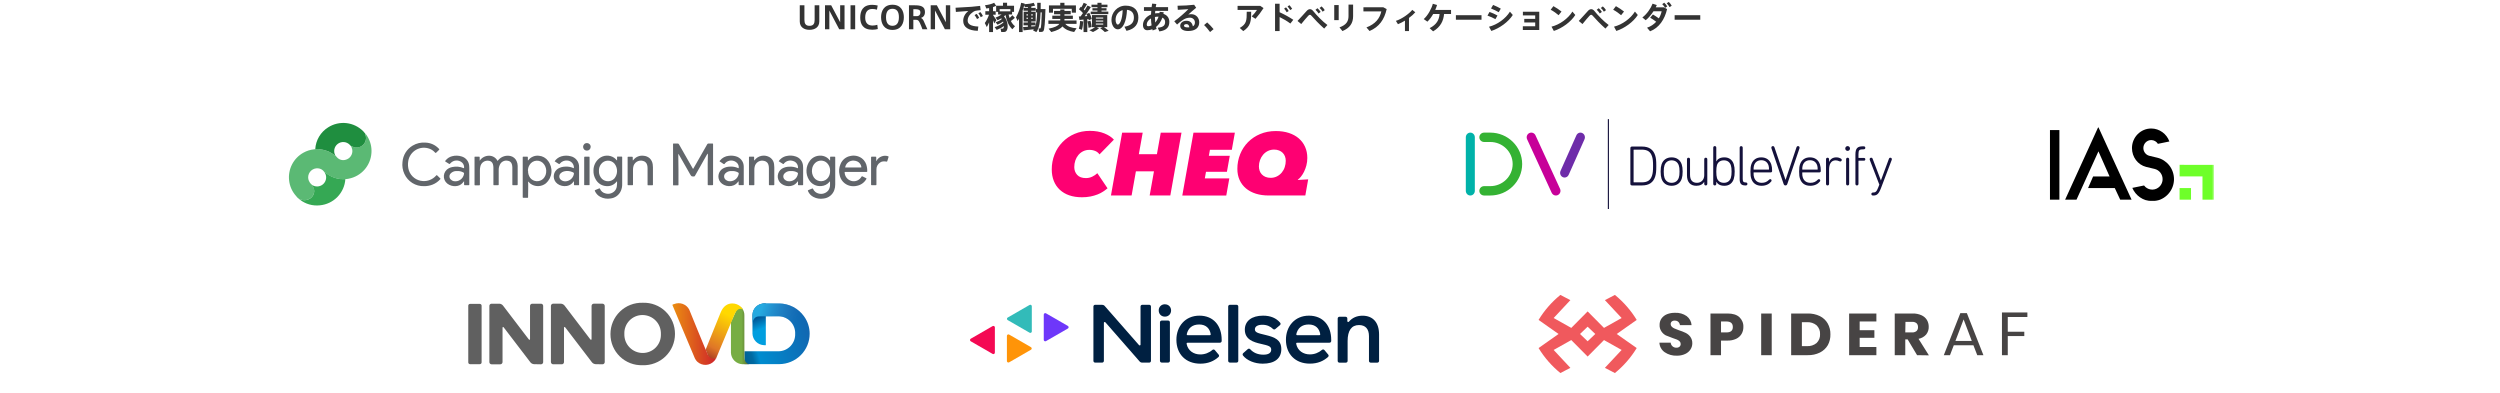 <?xml version="1.0" encoding="UTF-8"?>
<svg xmlns="http://www.w3.org/2000/svg" width="1280" height="201" viewBox="0 0 1280 201" fill="none">
  <path d="M414.455 15.272H414.439C411.799 15.272 409.479 13.976 409.479 10.984V2.712H411.863V10.152C411.863 11.976 412.407 13.224 414.471 13.224C416.551 13.224 417.095 11.976 417.095 10.152V2.712H419.479V10.984C419.479 13.976 417.159 15.272 414.455 15.272ZM424.626 5.4V15H422.402V2.712H425.57L430.162 11.384V2.712H432.402V15H429.682L424.626 5.4ZM437.851 2.712V15H435.467V2.712H437.851ZM440.438 9V8.984C440.438 5.704 441.654 2.472 446.598 2.472C447.59 2.472 448.678 2.648 449.382 2.824L448.998 4.968C448.326 4.728 447.462 4.584 446.646 4.584C444.15 4.584 442.982 6.184 442.982 9.032C442.982 11.72 444.326 13.08 446.71 13.08C447.462 13.08 448.55 12.92 449.19 12.696L449.43 14.872C448.758 15.064 447.654 15.224 446.63 15.224C441.734 15.224 440.438 12.232 440.438 9ZM451.11 8.824V8.808C451.11 5.832 452.438 2.424 456.934 2.424C461.446 2.424 462.774 5.832 462.774 8.824C462.774 11.832 461.478 15.32 456.95 15.32C452.598 15.32 451.11 12.056 451.11 8.824ZM453.638 8.792V8.808C453.638 12.056 455.046 13.208 456.934 13.208C458.87 13.208 460.246 12.024 460.246 8.792C460.246 5.736 458.982 4.504 456.95 4.504C454.902 4.504 453.638 5.736 453.638 8.792ZM472.285 15C472.013 14.168 471.421 12.744 471.005 11.832C470.413 10.552 469.997 10.152 469.117 10.152H467.629V15H465.389V2.712H468.429C471.277 2.712 473.581 3.208 473.581 6.136C473.581 7.864 472.733 8.792 471.533 9.192C472.189 9.48 472.589 9.992 472.829 10.504C473.293 11.448 474.301 13.688 474.829 15H472.285ZM469.677 8.264C470.637 8.152 471.245 7.48 471.245 6.408C471.245 4.984 470.141 4.712 468.685 4.712H467.629V8.264H469.677ZM478.735 5.4V15H476.511V2.712H479.679L484.271 11.384V2.712H486.511V15H483.791L478.735 5.4ZM489.241 3.96C491.449 3.88 495.689 3.624 497.385 3.48C498.809 3.368 500.585 3.176 501.817 3.016L502.089 5.192C501.337 5.24 500.057 5.4 499.481 5.528C499.193 5.592 498.553 5.88 498.281 6.072C496.441 7.32 495.449 8.808 495.449 10.568C495.449 12.28 496.937 13.432 500.905 13.592L500.617 15.784C495.865 15.624 493.161 13.944 493.161 10.664C493.161 8.728 494.105 6.984 495.737 5.624C494.137 5.784 491.353 5.992 489.417 6.104L489.241 3.96ZM500.921 6.776L501.977 6.184C502.441 6.728 502.921 7.496 503.257 8.2L502.137 8.808C501.849 8.12 501.401 7.4 500.921 6.776ZM498.985 7.72L500.057 7.096C500.505 7.64 501.001 8.424 501.337 9.128L500.233 9.752C499.929 9.064 499.465 8.328 498.985 7.72ZM511.833 5.8H517.321V4.68H511.833V5.8ZM506.425 11.448C506.041 12.344 505.641 13.176 505.241 13.864L504.217 11.784C505.001 10.776 505.833 9.096 506.377 7.528H504.489V5.72H506.425V4.136C505.929 4.232 505.449 4.312 504.985 4.36L504.329 2.664C505.913 2.536 507.929 2.008 509.017 1.416L510.025 2.984V2.936H513.529V1.416H515.625V2.936H519.193V6.088H518.185V7.416H516.425C516.553 8.056 516.713 8.664 516.921 9.224C517.481 8.712 517.977 8.2 518.297 7.784L519.609 9.128C519.081 9.624 518.361 10.216 517.561 10.76C518.153 11.912 518.873 12.808 519.689 13.416L518.329 14.968C516.681 13.48 515.433 10.968 514.809 7.672C514.585 7.912 514.329 8.152 514.057 8.392C516.249 10.808 516.425 15.048 515.049 16.088C514.793 16.264 514.489 16.344 514.153 16.376C513.801 16.408 513.097 16.408 512.633 16.376L512.281 14.664C512.585 14.696 513.097 14.712 513.337 14.68C513.465 14.664 513.609 14.6 513.705 14.504C513.881 14.264 513.993 13.832 514.009 13.32C512.905 14.152 511.545 14.84 510.313 15.32L509.257 13.896C510.825 13.416 512.665 12.52 513.737 11.512C513.689 11.352 513.625 11.192 513.577 11.032C512.729 11.688 511.673 12.248 510.697 12.632L509.769 11.368C510.841 11.048 512.153 10.44 512.921 9.768C512.825 9.64 512.745 9.512 512.649 9.384C512.025 9.768 511.385 10.104 510.777 10.376L509.737 9C510.761 8.648 511.897 8.088 512.809 7.416H511.033V6.088H510.025V3C509.577 3.224 509.033 3.432 508.425 3.624V5.72H509.785V7.528H508.425V7.704C509.081 8.632 509.785 9.656 510.185 10.312L509.033 12.008C508.889 11.544 508.681 10.968 508.425 10.376V16.408H506.425V11.448ZM528.009 7.944H528.761V7.32H528.009V7.944ZM525.577 7.32V7.944H526.281V7.32H525.577ZM528.009 9.672H528.761V9.048H528.009V9.672ZM525.577 9.048V9.672H526.281V9.048H525.577ZM523.817 13.848C524.441 13.816 525.337 13.768 526.281 13.704V12.984H524.057V11.512H526.281V10.984H524.121V6.008H526.281V5.496H524.057V4.024H526.281V3.56C525.721 3.624 525.177 3.656 524.697 3.672L524.409 2.712C524.185 3.592 523.913 4.488 523.593 5.384V16.408H521.737V9.544C521.513 9.96 521.273 10.36 521.017 10.76L520.185 8.872C521.465 6.664 522.377 3.992 522.825 1.432L524.617 1.832C524.601 1.944 524.569 2.056 524.537 2.168C526.105 2.12 528.137 1.816 529.257 1.432L529.961 2.872C529.433 3.032 528.745 3.192 528.009 3.32V4.024H530.281V5.496H528.009V6.008H530.265V10.984H528.009V11.512H530.169V12.984H528.009V13.576C528.745 13.528 529.465 13.464 530.057 13.416C530.713 11.576 530.937 9.256 531.017 6.344H530.393V4.648H531.049C531.065 3.64 531.065 2.568 531.065 1.432H532.841C532.841 2.552 532.841 3.624 532.825 4.648H533.449H534.057H535.273C535.049 11.384 534.825 15.368 534.153 15.992C533.897 16.232 533.577 16.344 533.065 16.36C532.841 16.376 532.313 16.376 532.009 16.344L531.785 14.552C531.977 14.568 532.329 14.568 532.489 14.568C532.601 14.568 532.697 14.536 532.761 14.472C533.049 14.184 533.257 11.448 533.401 6.344H532.777C532.633 10.888 532.169 14.232 530.601 16.44L528.921 15.56C529.065 15.384 529.193 15.192 529.321 14.984C527.593 15.192 525.433 15.432 524.073 15.56L523.817 13.848ZM537.065 2.76H542.857V1.432H545.001V2.76H550.873V6.472H548.745V4.52H539.129V6.472H537.065V2.76ZM545.417 12.216C546.633 13.656 548.745 14.328 551.209 14.472L549.961 16.392C547.513 15.976 545.433 15.144 543.993 13.544C543.033 14.68 541.273 15.64 538.249 16.408L536.889 14.68C540.105 14.024 541.689 13.24 542.377 12.216H536.777V10.472H542.857V9.704H538.777V8.024H542.857V7.288H539.673V5.592H542.857V4.856H545.001V5.592H548.217V7.288H545.001V8.024H549.305V9.704H545.001V10.472H551.193V12.216H545.417ZM558.441 5.928H561.897V5.4H559.337V4.2H561.897V3.688H558.841V2.376H561.897V1.432H563.977V2.376H567.017V3.672H563.977V4.2H566.537V5.4H563.977V5.928H567.465V7.24H558.441V5.928ZM561.081 8.968V9.512H564.857V8.968H561.081ZM561.081 10.52V11.064H564.857V10.52H561.081ZM561.081 12.056V12.6H564.857V12.056H561.081ZM563.273 14.408L564.617 13.88H561.369L562.729 14.408C561.913 15.16 560.729 15.896 559.625 16.392L557.769 15.48C558.809 15.096 559.865 14.52 560.681 13.88H559.097V7.704H566.905V13.88H565.209C566.137 14.504 566.921 15.128 567.641 15.752L565.689 16.408C565.033 15.768 564.233 15.112 563.273 14.408ZM556.697 9.8V16.408H554.777V10.008C553.993 10.088 553.241 10.168 552.681 10.232L552.361 8.44C552.617 8.424 552.921 8.424 553.257 8.408C553.673 7.848 554.089 7.256 554.473 6.68C553.913 6.04 553.193 5.336 552.441 4.744L553.337 3.464C553.449 3.544 553.561 3.64 553.673 3.72C554.153 2.904 554.585 2.056 554.841 1.432L556.553 2.12C556.137 2.904 555.529 3.88 554.889 4.808C555.065 4.968 555.225 5.144 555.369 5.304C555.945 4.392 556.441 3.544 556.793 2.84L558.537 3.608C557.721 4.952 556.585 6.664 555.337 8.312C555.817 8.28 556.297 8.248 556.745 8.232C556.585 7.88 556.409 7.528 556.217 7.208L557.721 6.584C558.345 7.64 558.809 8.84 558.985 9.736L557.433 10.36C557.401 10.152 557.353 9.944 557.289 9.736L556.697 9.8ZM556.777 10.984L558.329 10.6C558.649 11.736 558.857 12.952 558.921 13.848C558.873 13.864 558.873 13.864 557.321 14.232C557.273 13.304 557.097 12.04 556.777 10.984ZM553.017 10.712L554.601 10.984C554.553 12.52 554.313 14.072 553.929 15.272L552.377 14.696C552.745 13.56 552.985 12.136 553.017 10.712ZM574.809 5.192C572.489 5.816 571.177 7.848 571.177 10.088C571.177 11.56 571.689 12.584 572.345 12.584C573.305 12.584 574.649 10.072 574.809 5.192ZM569.065 10.152V10.136C569.065 6.44 572.057 2.888 576.329 2.888C581.113 2.888 582.841 5.752 582.841 8.92C582.841 11.976 581.481 14.744 576.777 15.8L575.721 13.688C579.577 13.048 580.553 11.192 580.553 8.968C580.553 6.792 579.497 5.256 577.017 5.032C576.777 10.984 574.953 15.016 572.297 15.016C570.329 15.016 569.065 12.632 569.065 10.152ZM589.305 9.432C587.977 10.184 587.129 11.352 587.129 12.584C587.129 13.192 587.433 13.432 587.961 13.432C588.473 13.432 589.033 13.288 589.609 13C589.433 11.896 589.337 10.696 589.305 9.432ZM593.177 8.552C593.081 8.552 592.969 8.536 592.873 8.536C592.329 8.536 591.817 8.6 591.321 8.696C591.321 9.704 591.369 10.648 591.465 11.544C592.153 10.76 592.761 9.768 593.177 8.552ZM593.737 6.04L595.817 6.28C595.785 6.552 595.721 6.84 595.673 7.096C597.625 7.752 598.697 9.208 598.697 11.192C598.697 13.752 597.417 15.56 593.593 16.088L592.777 14.2C595.721 13.896 596.537 12.968 596.537 11.208C596.537 10.232 596.025 9.48 595.145 9.016C594.393 11.112 593.225 12.728 591.865 13.816C591.961 14.168 592.057 14.504 592.185 14.824L590.169 15.592C590.105 15.384 590.041 15.176 589.993 14.952C589.161 15.304 588.297 15.48 587.449 15.48C585.961 15.48 585.193 14.36 585.193 12.76C585.193 10.536 586.793 8.456 589.321 7.416C589.353 6.824 589.385 6.2 589.433 5.576H585.705V3.656H589.625C589.705 3.048 589.801 2.44 589.897 1.848L592.041 2.056C591.929 2.568 591.833 3.112 591.737 3.656H598.057V5.576H591.497C591.449 6.008 591.417 6.44 591.385 6.84C591.897 6.76 592.457 6.712 593.017 6.712C593.225 6.712 593.433 6.728 593.641 6.728C593.673 6.504 593.705 6.28 593.737 6.04ZM608.937 13.992C608.809 12.936 608.345 12.344 607.481 12.344C606.697 12.344 606.201 12.664 606.201 13.144C606.201 13.688 606.761 14.024 608.121 14.024C608.409 14.024 608.681 14.024 608.937 13.992ZM602.905 2.936C605.305 2.936 609.305 2.712 611.401 2.44L612.441 3.976C611.241 4.936 609.465 6.456 608.393 7.48C608.857 7.336 609.353 7.256 609.881 7.256C612.505 7.256 614.009 9.24 614.009 11.416C614.009 14.136 612.121 15.88 608.329 15.88C605.689 15.88 604.265 14.792 604.265 13.176C604.265 11.768 605.561 10.632 607.465 10.632C609.337 10.632 610.393 11.64 610.745 13.496C611.433 13.096 611.801 12.44 611.801 11.496C611.801 10.184 610.777 9.048 609.257 9.048C608.745 9.048 607.897 9.16 607.289 9.368C605.881 9.864 604.121 11.208 602.665 12.568L601.225 10.904C603.641 9.176 606.713 6.44 608.441 4.696C607.161 4.824 604.761 4.952 603.033 5.032L602.905 2.936ZM616.489 12.84L618.089 11.48C619.209 12.504 620.537 13.896 621.353 14.92L619.561 16.408C618.905 15.464 617.561 13.832 616.489 12.84ZM633.641 3H645.257L646.937 4.136C645.801 5.944 644.233 8.024 642.809 9.64L640.873 8.392C641.897 7.384 643.017 6.008 643.577 5.08H633.641V3ZM638.329 5.992H640.601C640.601 11.016 640.313 13.384 636.553 15.928L634.761 14.312C638.217 12.28 638.329 10.632 638.329 5.992ZM659.225 3.32L660.185 2.648C660.681 3.176 661.193 3.848 661.593 4.504L660.585 5.176C660.249 4.568 659.689 3.816 659.225 3.32ZM657.465 4.408L658.441 3.752C658.921 4.28 659.433 4.984 659.817 5.64L658.793 6.28C658.473 5.672 657.929 4.904 657.465 4.408ZM655.161 6.264C657.465 7.304 660.121 8.76 662.169 10.136L660.665 12.056C659.097 10.856 657.081 9.672 655.161 8.728V15.912H652.825V1.928H655.161V6.264ZM675.625 4.088L676.649 3.272C677.353 3.896 677.737 4.376 678.281 5.176L677.193 5.992C676.729 5.192 676.297 4.696 675.625 4.088ZM673.529 5.016L674.553 4.2C675.241 4.84 675.641 5.304 676.169 6.088L675.113 6.904C674.601 6.136 674.185 5.624 673.529 5.016ZM664.329 10.728C665.865 9.128 668.185 6.488 669.113 5.496C669.609 4.968 670.153 4.696 670.713 4.696C671.273 4.696 671.833 5 672.313 5.592C674.249 7.992 677.097 10.936 679.641 12.808L677.977 14.632C675.529 12.472 672.809 9.624 671.497 8.088C671.193 7.736 670.953 7.56 670.681 7.56C670.393 7.56 670.153 7.736 669.801 8.104C669.113 8.824 667.449 10.776 666.233 12.312L664.329 10.728ZM690.441 2.36H692.793V8.296C692.793 11.864 691.113 14.328 687.337 15.912L685.817 14.008C689.353 12.76 690.441 10.856 690.441 8.232V2.36ZM683.129 2.6H685.417V10.296H683.129V2.6ZM698.073 3.704H708.217L709.977 4.648C708.793 9.992 706.137 13.784 701.209 15.88L699.625 14.04C704.201 12.296 706.457 9.416 707.241 5.832H698.073V3.704ZM721.401 9.176V15.896H719.337V10.568C718.121 11.304 716.889 11.944 715.753 12.392L714.697 10.68C717.561 9.8 721.529 7.064 723.081 5.048L724.633 6.28C723.849 7.208 722.697 8.232 721.401 9.176ZM739.369 7.176C739.033 10.712 737.593 13.784 733.753 16.056L731.977 14.408C735.609 12.568 736.825 10.12 737.065 7.176H733.785C732.937 8.664 731.929 10.04 730.825 11.096L728.953 9.768C731.113 7.864 732.985 4.36 733.609 1.928L735.769 2.552C735.529 3.384 735.225 4.232 734.841 5.08H742.937V7.176H739.369ZM745.417 7.784H758.537V10.12H745.417V7.784ZM764.473 2.52C765.817 3.064 767.449 3.864 768.409 4.424L767.337 6.248C766.185 5.576 764.681 4.84 763.401 4.344L764.473 2.52ZM762.649 6.104C763.945 6.568 765.753 7.384 766.713 7.944L765.657 9.8C764.489 9.16 762.905 8.44 761.593 7.992L762.649 6.104ZM762.377 13.688C766.585 12.648 770.889 9.544 773.081 5.976L774.553 7.672C772.297 11.208 767.817 14.472 763.561 15.848L762.377 13.688ZM786.025 11.512H780.425V9.672H786.025V7.88H779.721V6.008H788.105V15.352H779.689V13.448H786.025V11.512ZM795.353 3.144C796.761 3.944 798.489 5.064 799.497 5.912L798.009 7.784C797.113 6.968 795.305 5.688 793.945 4.984L795.353 3.144ZM794.377 13.656C798.585 12.6 802.889 9.496 805.081 5.928L806.553 7.672C804.297 11.208 799.817 14.472 795.561 15.848L794.377 13.656ZM819.625 4.088L820.649 3.272C821.353 3.896 821.737 4.376 822.281 5.176L821.193 5.992C820.729 5.192 820.297 4.696 819.625 4.088ZM817.529 5.016L818.553 4.2C819.241 4.84 819.641 5.304 820.169 6.088L819.113 6.904C818.601 6.136 818.185 5.624 817.529 5.016ZM808.329 10.728C809.865 9.128 812.185 6.488 813.113 5.496C813.609 4.968 814.153 4.696 814.713 4.696C815.273 4.696 815.833 5 816.313 5.592C818.249 7.992 821.097 10.936 823.641 12.808L821.977 14.632C819.529 12.472 816.809 9.624 815.497 8.088C815.193 7.736 814.953 7.56 814.681 7.56C814.393 7.56 814.153 7.736 813.801 8.104C813.113 8.824 811.449 10.776 810.233 12.312L808.329 10.728ZM827.353 3.144C828.761 3.944 830.489 5.064 831.497 5.912L830.009 7.784C829.113 6.968 827.305 5.688 825.945 4.984L827.353 3.144ZM826.377 13.656C830.585 12.6 834.889 9.496 837.081 5.928L838.553 7.672C836.297 11.208 831.817 14.472 827.561 15.848L826.377 13.656ZM853.353 1.704L854.409 0.968C855.065 1.608 855.433 2.12 855.913 2.92L854.825 3.656C854.393 2.84 853.977 2.344 853.353 1.704ZM851.065 2.136L852.073 1.368C852.745 2.008 853.129 2.488 853.641 3.256L852.585 4.04C852.089 3.288 851.705 2.744 851.065 2.136ZM844.889 9.064L846.297 7.416C847.241 7.96 848.393 8.728 849.321 9.4C850.041 8.232 850.521 6.984 850.761 5.768H846.585C845.433 7.544 843.993 9.256 842.601 10.36L840.889 8.936C843.113 7.336 845.241 4.248 846.121 1.88L848.281 2.584C848.121 2.968 847.945 3.368 847.737 3.768H851.945L853.545 4.648C852.345 9.944 849.417 14.28 844.841 16.024L843.289 14.184C845.161 13.56 846.745 12.472 847.977 11.144C847.017 10.392 845.833 9.592 844.889 9.064ZM857.417 7.784H870.537V10.12H857.417V7.784Z" fill="#333333"></path>
  <path d="M186.987 68.35C187.507 68.876 187.942 69.479 188.276 70.138C189.728 72.608 190.392 75.46 190.179 78.316C189.97 81.492 188.713 84.508 186.605 86.893C184.497 89.277 181.656 90.895 178.528 91.493C177.933 91.624 177.327 91.699 176.718 91.718C176.36 91.718 175.991 91.718 175.633 91.718C174.681 91.752 173.729 91.663 172.8 91.452C170.769 91.012 168.853 90.152 167.174 88.927C166.857 88.702 166.632 88.334 166.151 88.273L165.957 87.935C165.644 87.525 165.272 87.163 164.852 86.862C163.959 86.304 162.901 86.069 161.855 86.198C161.22 86.275 160.608 86.483 160.057 86.808C159.507 87.133 159.029 87.569 158.654 88.087C158.28 88.605 158.017 89.195 157.881 89.82C157.745 90.445 157.74 91.091 157.866 91.718C158.16 92.951 158.886 94.039 159.912 94.784C159.906 94.9 159.938 95.015 160.004 95.111C160.198 95.459 160.393 95.806 160.567 96.134C160.937 96.981 161.009 97.929 160.771 98.822C160.591 99.581 160.221 100.283 159.697 100.862C159.174 101.441 158.512 101.878 157.774 102.134C157.121 102.401 156.419 102.527 155.714 102.504C155.009 102.481 154.317 102.31 153.683 102.001C153.539 101.93 153.406 101.838 153.273 102.001C152.572 101.508 151.96 100.9 151.463 100.202C149.542 98.021 148.342 95.301 148.026 92.413C147.7 89.588 148.219 86.73 149.517 84.199C150.815 81.668 152.834 79.579 155.319 78.194C157.035 77.219 158.939 76.623 160.904 76.446C161.076 76.425 161.247 76.394 161.416 76.354C162.203 76.354 163.001 76.354 163.799 76.446C165.504 76.614 167.166 77.081 168.709 77.826C169.695 78.317 170.628 78.909 171.491 79.594C171.562 79.655 171.634 79.809 171.757 79.655C172.011 79.988 172.288 80.302 172.585 80.596C173.11 81.171 173.782 81.591 174.528 81.811C175.275 82.031 176.068 82.042 176.82 81.843C177.956 81.585 178.953 80.908 179.611 79.947C180.269 78.986 180.54 77.812 180.369 76.66C180.226 75.993 179.996 75.346 179.684 74.739C179.914 74.755 180.134 74.836 180.318 74.974C180.91 75.283 181.559 75.464 182.225 75.507C182.891 75.549 183.559 75.451 184.185 75.219C184.795 75 185.355 74.662 185.833 74.225C186.311 73.787 186.697 73.259 186.968 72.671C187.239 72.083 187.391 71.447 187.413 70.8C187.436 70.153 187.33 69.507 187.1 68.902C187.011 68.732 186.972 68.54 186.987 68.35Z" fill="#5BB974"></path>
  <path d="M171.758 79.656C171.635 79.809 171.563 79.656 171.492 79.594C170.629 78.909 169.696 78.317 168.71 77.826C167.167 77.081 165.505 76.614 163.8 76.446C163.002 76.364 162.204 76.446 161.417 76.354C161.54 74.105 162.203 71.918 163.35 69.979C164.496 68.04 166.092 66.405 168.004 65.212C170.786 63.432 174.096 62.664 177.379 63.036C180.661 63.408 183.715 64.898 186.027 67.256C186.371 67.608 186.686 67.987 186.968 68.391C186.953 68.582 186.992 68.773 187.08 68.943C187.31 69.548 187.417 70.193 187.394 70.841C187.371 71.488 187.22 72.124 186.949 72.712C186.677 73.3 186.291 73.829 185.813 74.266C185.336 74.703 184.775 75.041 184.165 75.26C183.534 75.489 182.861 75.581 182.191 75.532C181.521 75.483 180.869 75.292 180.278 74.974C180.094 74.837 179.874 74.755 179.644 74.739C179.429 74.524 179.225 74.289 179.01 74.074C178.215 73.281 177.16 72.804 176.04 72.73C174.919 72.657 173.81 72.992 172.919 73.674C172.027 74.357 171.414 75.339 171.193 76.439C170.972 77.539 171.158 78.682 171.717 79.656H171.758Z" fill="#1F8E3F"></path>
  <path d="M362.35 78.644C362.173 78.763 362.037 78.934 361.962 79.135L356.049 89.623C355.954 89.763 355.869 89.91 355.794 90.062C355.751 90.159 355.678 90.238 355.585 90.29C355.493 90.341 355.387 90.362 355.282 90.348C354.024 90.348 354.024 90.348 353.4 89.326L347.641 79.237C347.559 79.049 347.437 78.882 347.283 78.746C347.244 78.894 347.244 79.049 347.283 79.196C347.447 84.307 347.345 89.306 347.375 94.366C347.375 94.897 347.375 94.897 346.844 94.897C346.312 94.897 345.657 94.897 345.064 94.897C344.47 94.897 344.614 94.897 344.603 94.417V74.177C344.603 73.379 344.532 73.482 345.309 73.472C345.841 73.472 346.332 73.472 346.915 73.472C347.063 73.457 347.213 73.49 347.341 73.565C347.47 73.64 347.571 73.754 347.631 73.891C349.094 76.487 350.577 79.063 352.05 81.649C352.868 83.087 353.693 84.529 354.525 85.973C354.589 86.154 354.702 86.314 354.853 86.433C355.037 86.362 355.078 86.178 355.16 86.035C357.451 82.028 359.739 78.017 362.023 74.003C362.097 73.821 362.23 73.67 362.401 73.573C362.572 73.477 362.77 73.441 362.964 73.472C363.547 73.472 364.14 73.472 364.734 73.472C365.01 73.472 365.122 73.553 365.092 73.829C365.092 73.942 365.092 74.054 365.092 74.167V94.1C365.092 94.233 365.092 94.366 365.092 94.499C365.092 94.632 364.989 94.826 364.754 94.826C364.072 94.826 363.39 94.826 362.708 94.826C362.422 94.826 362.32 94.724 362.35 94.458C362.35 94.345 362.35 94.223 362.35 94.11C362.35 92.24 362.35 90.369 362.35 88.498C362.35 85.483 362.289 82.467 362.442 79.451C362.401 79.206 362.35 78.961 362.35 78.644Z" fill="#62666B"></path>
  <path d="M153.283 102.011C153.416 101.837 153.549 101.929 153.693 102.011C154.327 102.32 155.019 102.491 155.724 102.514C156.429 102.537 157.131 102.411 157.784 102.144C158.521 101.886 159.182 101.446 159.704 100.866C160.226 100.285 160.593 99.582 160.771 98.822C160.993 97.906 160.892 96.942 160.484 96.093C160.311 95.735 160.116 95.387 159.922 95.07C159.85 94.973 159.814 94.854 159.82 94.733L160.126 94.897C160.846 95.29 161.658 95.485 162.478 95.463C163.298 95.44 164.097 95.2 164.794 94.768C165.491 94.335 166.061 93.726 166.445 93.001C166.829 92.277 167.013 91.463 166.98 90.644C166.936 89.806 166.687 88.991 166.254 88.272C166.683 88.334 166.908 88.702 167.276 88.927C168.955 90.152 170.871 91.012 172.902 91.452C173.831 91.663 174.784 91.752 175.736 91.717C176.094 91.717 176.462 91.717 176.82 91.717C176.598 95.143 175.158 98.376 172.762 100.835C170.365 103.294 167.168 104.817 163.747 105.129C160.086 105.529 156.414 104.48 153.519 102.205L153.283 102.011Z" fill="#35A854"></path>
  <path d="M315.931 92.883C315.873 92.881 315.815 92.896 315.766 92.927C315.717 92.958 315.678 93.003 315.655 93.057C315.037 93.843 314.23 94.459 313.308 94.849C312.387 95.239 311.382 95.389 310.387 95.285C309.266 95.217 308.181 94.862 307.235 94.256C306.29 93.649 305.516 92.811 304.987 91.82C304.176 90.446 303.784 88.865 303.861 87.271C303.852 86.097 304.107 84.936 304.608 83.874C305.109 82.812 305.843 81.877 306.756 81.138C307.818 80.264 309.133 79.754 310.507 79.684C311.881 79.614 313.241 79.988 314.387 80.749C314.814 81.032 315.196 81.377 315.522 81.772C315.625 81.894 315.686 82.068 315.942 82.129C315.942 81.608 315.942 81.107 315.942 80.596C315.942 80.085 315.942 80.167 316.341 80.167H318.233C318.468 80.167 318.581 80.249 318.56 80.494C318.555 80.589 318.555 80.685 318.56 80.78C318.56 85.288 318.56 89.796 318.56 94.294C318.587 95.463 318.36 96.624 317.895 97.698C317.44 98.756 316.713 99.675 315.788 100.363C314.863 101.05 313.773 101.482 312.627 101.613C310.844 101.929 309.005 101.645 307.401 100.805C306.165 100.174 305.183 99.139 304.618 97.872C304.434 97.453 304.434 97.442 304.874 97.258C305.478 97.003 306.071 96.747 306.674 96.512C307.032 96.369 307.012 96.277 307.216 96.716C307.459 97.302 307.842 97.819 308.33 98.224C308.819 98.628 309.398 98.907 310.019 99.037C310.822 99.271 311.673 99.286 312.484 99.082C313.295 98.877 314.037 98.459 314.632 97.872C315.26 97.219 315.668 96.386 315.798 95.49C315.938 94.628 315.982 93.754 315.931 92.883ZM306.654 87.506C306.611 88.261 306.729 89.015 307 89.721C307.272 90.425 307.691 91.065 308.229 91.595C309.088 92.394 310.225 92.826 311.398 92.8C312.572 92.773 313.688 92.29 314.51 91.452C315.408 90.386 315.91 89.044 315.933 87.651C315.955 86.258 315.496 84.9 314.632 83.806C314.205 83.3 313.668 82.897 313.063 82.628C312.457 82.359 311.798 82.23 311.136 82.252C310.473 82.273 309.825 82.445 309.238 82.753C308.651 83.061 308.142 83.498 307.748 84.031C306.98 85.022 306.592 86.254 306.654 87.506Z" fill="#61656A"></path>
  <path d="M425.012 82.129C425.012 81.659 425.012 81.168 425.012 80.677C425.012 80.187 425.012 80.228 425.441 80.218H427.272C427.548 80.218 427.671 80.299 427.64 80.575C427.635 80.671 427.635 80.766 427.64 80.862V94.385C427.656 95.398 427.49 96.406 427.149 97.36C426.733 98.519 425.998 99.538 425.028 100.297C424.058 101.057 422.893 101.527 421.667 101.653C419.903 101.964 418.086 101.68 416.501 100.846C415.259 100.224 414.274 99.186 413.719 97.912C413.535 97.483 413.535 97.483 413.964 97.299L415.765 96.553C416.123 96.399 416.133 96.409 416.307 96.757C416.563 97.337 416.95 97.849 417.439 98.254C417.927 98.658 418.502 98.944 419.12 99.088C420.008 99.333 420.948 99.316 421.827 99.038C422.706 98.761 423.485 98.235 424.07 97.524C424.587 96.783 424.897 95.919 424.971 95.019C425.022 94.308 425.022 93.594 424.971 92.883C424.746 92.883 424.694 93.087 424.592 93.21C424.084 93.809 423.459 94.299 422.756 94.651C422.053 95.002 421.285 95.207 420.501 95.254C419.265 95.381 418.019 95.153 416.909 94.597C415.798 94.041 414.869 93.18 414.23 92.116C413.291 90.621 412.832 88.874 412.916 87.11C413 85.346 413.623 83.651 414.701 82.252C415.315 81.441 416.113 80.787 417.028 80.343C417.944 79.898 418.951 79.677 419.969 79.696C420.888 79.673 421.8 79.868 422.63 80.264C423.461 80.66 424.185 81.247 424.746 81.976L424.909 82.15L425.012 82.129ZM425.012 87.496C425.041 86.771 424.924 86.049 424.667 85.371C424.411 84.693 424.02 84.073 423.518 83.55C422.718 82.725 421.626 82.249 420.477 82.224C419.328 82.199 418.216 82.628 417.381 83.417C416.451 84.288 415.876 85.471 415.765 86.739C415.558 88.194 415.9 89.674 416.726 90.889C417.147 91.49 417.71 91.978 418.364 92.309C419.018 92.64 419.744 92.805 420.478 92.789C421.211 92.773 421.929 92.576 422.569 92.216C423.208 91.856 423.748 91.344 424.142 90.726C424.742 89.758 425.041 88.634 425.001 87.496H425.012Z" fill="#61656A"></path>
  <path d="M254.743 82.395C254.93 82.241 255.093 82.058 255.224 81.853C255.998 80.97 257.005 80.323 258.13 79.985C259.255 79.647 260.453 79.632 261.586 79.942C262.233 80.122 262.831 80.445 263.335 80.887C263.84 81.33 264.238 81.88 264.501 82.498C264.856 83.263 265.045 84.096 265.053 84.941C265.053 88.109 265.053 91.278 265.053 94.447C265.053 94.764 264.92 94.826 264.644 94.826H262.721C262.333 94.826 262.322 94.826 262.322 94.406V88.6C262.322 87.639 262.322 86.689 262.322 85.738C262.322 85.162 262.232 84.59 262.056 84.041C261.93 83.58 261.667 83.168 261.302 82.86C260.937 82.551 260.487 82.361 260.011 82.314C259.197 82.122 258.342 82.221 257.594 82.595C256.846 82.968 256.254 83.592 255.919 84.358C255.499 85.223 255.299 86.178 255.336 87.138V94.12C255.336 94.253 255.336 94.386 255.336 94.519C255.336 94.652 255.254 94.826 255.039 94.826H252.902C252.707 94.826 252.615 94.754 252.625 94.56C252.636 94.365 252.625 94.253 252.625 94.1C252.625 91.329 252.625 88.559 252.625 85.799C252.626 85.225 252.544 84.653 252.38 84.102C252.262 83.632 252.002 83.21 251.636 82.892C251.271 82.574 250.816 82.376 250.334 82.324C249.841 82.228 249.334 82.232 248.843 82.335C248.352 82.438 247.886 82.639 247.473 82.924C247.06 83.21 246.709 83.576 246.44 83.999C246.171 84.422 245.989 84.896 245.905 85.39C245.759 86.023 245.693 86.673 245.711 87.322C245.711 89.592 245.711 91.861 245.711 94.13C245.711 94.263 245.711 94.406 245.711 94.539C245.711 94.672 245.639 94.877 245.384 94.877C244.702 94.877 243.996 94.877 243.266 94.877C243.051 94.877 242.939 94.805 242.959 94.57V80.831C242.959 80.228 242.847 80.198 243.563 80.208C244.115 80.208 244.678 80.208 245.23 80.208C245.537 80.208 245.619 80.31 245.598 80.606C245.598 81.118 245.598 81.629 245.598 82.293C246.119 81.503 246.828 80.855 247.662 80.407C248.496 79.959 249.428 79.725 250.375 79.727C251.28 79.717 252.17 79.962 252.943 80.434C253.715 80.905 254.339 81.585 254.743 82.395Z" fill="#61656A"></path>
  <path d="M270.382 92.893C270.525 95.448 270.382 98.004 270.382 100.478C270.382 101.337 270.535 101.285 269.594 101.285H267.999C267.722 101.285 267.6 101.204 267.63 100.928C267.63 100.815 267.63 100.703 267.63 100.58V80.78C267.63 80.187 267.63 80.217 268.193 80.217H269.911C270.177 80.217 270.28 80.299 270.269 80.585C270.269 81.097 270.269 81.608 270.269 82.119C270.453 82.18 270.474 82.037 270.546 81.955C271.18 81.149 272.014 80.522 272.964 80.135C273.914 79.748 274.949 79.614 275.967 79.747C276.873 79.825 277.752 80.095 278.546 80.539C279.34 80.984 280.03 81.592 280.57 82.323C281.899 84.022 282.528 86.165 282.328 88.312C282.129 90.459 281.115 92.449 279.496 93.874C278.354 94.781 276.941 95.28 275.483 95.293C274.025 95.306 272.604 94.832 271.446 93.946C271.071 93.616 270.715 93.264 270.382 92.893ZM270.382 87.455C270.317 88.772 270.715 90.07 271.507 91.124C271.896 91.602 272.379 91.994 272.926 92.277C273.474 92.56 274.073 92.728 274.688 92.77C275.302 92.813 275.919 92.728 276.5 92.522C277.081 92.317 277.613 91.994 278.064 91.574C278.959 90.697 279.514 89.531 279.629 88.283C279.811 86.84 279.446 85.381 278.606 84.194C278.188 83.579 277.622 83.079 276.959 82.74C276.297 82.402 275.559 82.236 274.816 82.259C274.072 82.281 273.346 82.491 272.705 82.868C272.064 83.246 271.529 83.779 271.149 84.419C270.573 85.325 270.274 86.381 270.29 87.455H270.382Z" fill="#61656A"></path>
  <path d="M217.101 95.316C214.994 95.376 212.916 94.814 211.127 93.699C209.338 92.585 207.919 90.967 207.046 89.05C206.152 87.137 205.816 85.011 206.074 82.916C206.206 81.212 206.745 79.565 207.645 78.111C208.546 76.658 209.782 75.442 211.25 74.565C213.26 73.346 215.609 72.805 217.95 73.021C220.459 73.124 222.831 74.194 224.568 76.006C224.644 76.093 224.726 76.175 224.813 76.251C224.997 76.425 224.956 76.558 224.813 76.722C224.312 77.192 223.79 77.662 223.33 78.163C223.105 78.398 222.982 78.327 222.788 78.163C222.028 77.269 221.053 76.584 219.955 76.17C218.832 75.74 217.628 75.564 216.429 75.656C215.23 75.748 214.067 76.104 213.022 76.7C211.978 77.295 211.079 78.115 210.391 79.1C209.702 80.085 209.241 81.21 209.04 82.395C208.737 84.057 208.853 85.768 209.378 87.373C209.903 88.848 210.848 90.136 212.097 91.081C213.345 92.025 214.843 92.584 216.405 92.689C217.658 92.787 218.916 92.6 220.086 92.141C221.255 91.683 222.305 90.965 223.156 90.041C223.248 89.939 223.351 89.847 223.432 89.745C223.514 89.643 223.647 89.622 223.77 89.745L225.417 91.34C225.662 91.564 225.468 91.707 225.325 91.851C224.282 92.999 222.996 93.9 221.56 94.488C220.145 95.06 218.628 95.342 217.101 95.316Z" fill="#61656A"></path>
  <path d="M438.217 88.028H432.928C432.417 88.028 432.417 88.028 432.478 88.539C432.544 89.352 432.824 90.132 433.292 90.801C433.759 91.469 434.396 92.001 435.138 92.341C436.046 92.788 437.079 92.915 438.068 92.702C439.058 92.489 439.947 91.947 440.59 91.166C440.754 90.979 440.902 90.777 441.029 90.563C441.336 90.072 441.347 90.185 441.745 90.379L443.341 91.166C443.75 91.36 443.75 91.37 443.525 91.749C443.015 92.615 442.327 93.364 441.508 93.947C440.688 94.53 439.755 94.934 438.769 95.132C437.573 95.423 436.324 95.423 435.127 95.132C433.79 94.803 432.578 94.089 431.641 93.079C430.705 92.069 430.086 90.807 429.86 89.449C429.425 87.673 429.579 85.803 430.299 84.123C430.709 83.03 431.395 82.062 432.292 81.315C433.189 80.568 434.265 80.066 435.414 79.86C436.432 79.623 437.49 79.612 438.513 79.828C439.537 80.043 440.5 80.48 441.336 81.107C442.682 82.176 443.573 83.713 443.832 85.411C443.977 86.124 444.046 86.85 444.037 87.578C444.037 88.017 444.037 88.017 443.587 88.028H438.217ZM432.713 85.748H440.712C441.04 85.748 441.07 85.748 440.999 85.36C440.899 84.764 440.652 84.203 440.28 83.726C439.909 83.25 439.425 82.873 438.871 82.63C438.344 82.409 437.784 82.278 437.214 82.242C436.158 82.141 435.103 82.448 434.266 83.1C433.429 83.752 432.873 84.7 432.713 85.748Z" fill="#61656A"></path>
  <path d="M237.559 92.822C237.292 93.185 236.998 93.527 236.679 93.844C235.824 94.705 234.679 95.219 233.467 95.286C231.874 95.443 230.281 94.982 229.018 93.998C228.403 93.508 227.92 92.873 227.614 92.15C227.308 91.426 227.188 90.637 227.265 89.856C227.342 89.074 227.614 88.324 228.056 87.674C228.498 87.025 229.096 86.496 229.795 86.137C230.352 85.848 230.948 85.641 231.565 85.523C233.501 85.1 235.522 85.293 237.344 86.075H237.508H237.6C237.672 85.553 237.617 85.02 237.438 84.524C237.26 84.027 236.965 83.581 236.577 83.223C235.744 82.488 234.655 82.111 233.546 82.174C232.437 82.237 231.398 82.736 230.654 83.561C230.174 84.082 230.174 84.082 229.631 83.714L228.271 82.866C227.8 82.569 227.8 82.559 228.169 82.119C228.995 81.081 230.137 80.338 231.421 80.003C233.05 79.549 234.776 79.589 236.382 80.116C237.427 80.422 238.354 81.039 239.039 81.885C239.724 82.73 240.135 83.764 240.218 84.849C240.264 85.246 240.285 85.645 240.28 86.045V94.12C240.28 94.253 240.28 94.386 240.28 94.519C240.28 94.652 240.187 94.826 239.973 94.826C239.308 94.826 238.643 94.826 237.927 94.826C237.671 94.826 237.61 94.713 237.61 94.478C237.61 94.076 237.61 93.677 237.61 93.282C237.637 93.207 237.646 93.126 237.637 93.046C237.628 92.967 237.601 92.89 237.559 92.822ZM234.153 87.578C233.904 87.563 233.654 87.563 233.406 87.578C232.365 87.634 231.387 88.096 230.685 88.866C230.492 89.076 230.342 89.322 230.244 89.59C230.146 89.858 230.102 90.142 230.115 90.427C230.127 90.712 230.195 90.992 230.316 91.25C230.437 91.508 230.607 91.74 230.818 91.933C231.226 92.339 231.74 92.622 232.301 92.751C232.885 92.863 233.484 92.858 234.066 92.736C234.647 92.614 235.199 92.378 235.688 92.041C236.177 91.704 236.595 91.274 236.916 90.774C237.237 90.275 237.455 89.716 237.559 89.132C237.641 88.549 237.63 88.519 237.109 88.232C236.2 87.752 235.179 87.526 234.153 87.578Z" fill="#61656A"></path>
  <path d="M408.584 92.873C408.308 92.873 408.257 93.098 408.154 93.221C405.884 96.287 401.434 95.643 399.46 93.527C398.995 93.024 398.644 92.426 398.433 91.774C398.221 91.122 398.154 90.432 398.236 89.751C398.318 89.071 398.546 88.416 398.906 87.833C399.266 87.249 399.748 86.751 400.319 86.372C401.506 85.677 402.862 85.324 404.237 85.35C405.641 85.259 407.047 85.515 408.328 86.096C408.363 86.114 408.402 86.123 408.441 86.123C408.48 86.123 408.519 86.114 408.553 86.096C408.64 85.307 408.449 84.512 408.012 83.85C407.575 83.187 406.92 82.698 406.16 82.467C405.381 82.174 404.533 82.115 403.721 82.296C402.909 82.478 402.167 82.892 401.588 83.489C401.484 83.601 401.388 83.721 401.301 83.847C401.28 83.884 401.251 83.916 401.216 83.94C401.181 83.965 401.141 83.981 401.098 83.988C401.056 83.995 401.013 83.992 400.972 83.98C400.931 83.968 400.893 83.947 400.861 83.918L398.693 82.559C399.025 82.036 399.444 81.573 399.931 81.189C400.771 80.492 401.78 80.026 402.856 79.84C404.32 79.524 405.841 79.602 407.265 80.065C408.321 80.362 409.261 80.979 409.954 81.829C410.648 82.68 411.063 83.723 411.141 84.818C411.187 85.198 411.207 85.58 411.203 85.963V94.529C411.203 94.713 411.141 94.815 410.947 94.815H408.819C408.615 94.815 408.574 94.693 408.584 94.519V92.873ZM405.096 87.578C404.847 87.563 404.598 87.563 404.349 87.578C403.31 87.63 402.332 88.089 401.629 88.856C401.238 89.278 401.031 89.838 401.052 90.412C401.073 90.987 401.321 91.53 401.741 91.922C402.148 92.332 402.662 92.619 403.224 92.75C403.808 92.866 404.409 92.864 404.993 92.745C405.576 92.626 406.13 92.392 406.622 92.057C407.114 91.722 407.535 91.293 407.859 90.794C408.184 90.296 408.406 89.737 408.512 89.152C408.594 88.559 408.594 88.539 408.073 88.242C407.159 87.755 406.13 87.525 405.096 87.578Z" fill="#61656A"></path>
  <path d="M293.818 86.116C293.867 85.633 293.817 85.146 293.671 84.683C293.526 84.22 293.287 83.792 292.97 83.425C292.653 83.057 292.265 82.758 291.828 82.546C291.392 82.334 290.917 82.213 290.432 82.19C289.72 82.119 289.002 82.226 288.343 82.503C287.684 82.78 287.104 83.217 286.658 83.775C286.392 84.102 286.371 84.102 286.023 83.887L283.978 82.589C284.782 81.371 285.993 80.476 287.394 80.064C288.938 79.598 290.581 79.57 292.14 79.982C293.402 80.249 294.53 80.951 295.325 81.966C296.121 82.982 296.532 84.245 296.487 85.533C296.487 88.477 296.487 91.411 296.487 94.355C296.482 94.43 296.482 94.505 296.487 94.58C296.487 94.784 296.385 94.846 296.201 94.835H294.155C293.92 94.835 293.859 94.713 293.869 94.508V92.873C293.623 92.873 293.562 93.087 293.47 93.21C291.22 96.277 286.565 95.694 284.581 93.312C284.158 92.794 283.849 92.193 283.676 91.547C283.502 90.901 283.468 90.226 283.575 89.566C283.683 88.906 283.929 88.276 284.298 87.718C284.667 87.16 285.151 86.687 285.716 86.33C286.865 85.669 288.165 85.317 289.491 85.308C290.895 85.221 292.3 85.477 293.582 86.054C293.659 86.081 293.738 86.101 293.818 86.116ZM289.46 92.842C290.437 92.816 291.38 92.477 292.15 91.875C292.919 91.273 293.475 90.441 293.736 89.499C293.992 88.477 293.899 88.477 293.03 88.078C291.673 87.485 290.153 87.373 288.724 87.761C288.091 87.926 287.515 88.258 287.056 88.722C286.82 88.946 286.635 89.219 286.515 89.522C286.396 89.824 286.345 90.15 286.365 90.475C286.386 90.8 286.477 91.116 286.634 91.401C286.791 91.687 287.008 91.934 287.271 92.126C287.895 92.612 288.669 92.865 289.46 92.842Z" fill="#61656A"></path>
  <path d="M378.204 86.075C378.278 85.617 378.248 85.148 378.115 84.704C377.982 84.26 377.75 83.851 377.437 83.509C377.043 83.09 376.568 82.755 376.04 82.526C375.512 82.298 374.943 82.18 374.368 82.18C373.793 82.18 373.223 82.298 372.696 82.526C372.168 82.755 371.693 83.09 371.299 83.509C371.125 83.693 371.013 84.031 370.747 84.041C370.481 84.051 370.246 83.795 370 83.642L368.425 82.62C368.425 82.415 368.538 82.323 368.63 82.211C369.167 81.525 369.839 80.955 370.604 80.537C371.369 80.119 372.211 79.861 373.079 79.778C374.293 79.614 375.528 79.694 376.71 80.013C377.883 80.315 378.921 80.998 379.662 81.955C380.403 82.912 380.804 84.088 380.802 85.298C380.802 88.365 380.802 91.37 380.802 94.396C380.802 94.794 380.802 94.805 380.382 94.805C379.789 94.805 379.196 94.805 378.603 94.805C378.183 94.805 378.173 94.805 378.173 94.355V92.822C377.999 92.91 377.857 93.049 377.764 93.22C375.503 96.287 370.778 95.704 368.804 93.22C368.401 92.698 368.111 92.097 367.955 91.457C367.798 90.817 367.777 90.15 367.894 89.501C368.011 88.852 368.262 88.235 368.632 87.689C369.001 87.143 369.482 86.68 370.041 86.331C371.155 85.685 372.415 85.333 373.703 85.308C375.137 85.208 376.573 85.461 377.887 86.044C377.932 86.078 377.985 86.099 378.041 86.104C378.097 86.109 378.153 86.099 378.204 86.075ZM374.777 87.578C374.532 87.562 374.286 87.562 374.041 87.578C373.056 87.623 372.123 88.031 371.422 88.722C371.19 88.944 371.008 89.213 370.891 89.511C370.773 89.809 370.721 90.129 370.74 90.449C370.758 90.769 370.846 91.081 370.998 91.364C371.149 91.647 371.36 91.893 371.616 92.086C372.004 92.401 372.459 92.625 372.946 92.74C374.12 92.953 375.33 92.694 376.315 92.02C377.299 91.347 377.978 90.312 378.204 89.142C378.286 88.579 378.255 88.508 377.754 88.232C376.841 87.742 375.811 87.516 374.777 87.578Z" fill="#61656A"></path>
  <path d="M323.982 82.129C324.029 82.138 324.078 82.131 324.121 82.108C324.163 82.086 324.197 82.05 324.217 82.006C324.815 81.184 325.627 80.539 326.564 80.143C327.501 79.747 328.529 79.614 329.536 79.757C330.708 79.826 331.82 80.295 332.687 81.086C333.514 81.914 334.043 82.993 334.19 84.153C334.268 84.66 334.306 85.173 334.303 85.686C334.303 88.518 334.303 91.339 334.303 94.161C334.303 94.293 334.303 94.426 334.303 94.559C334.303 94.692 334.211 94.866 333.996 94.866H331.817C331.623 94.866 331.541 94.794 331.551 94.6V86.249C331.565 85.656 331.496 85.064 331.347 84.49C331.225 83.977 330.962 83.508 330.588 83.136C330.214 82.764 329.743 82.504 329.229 82.385C328.69 82.223 328.122 82.179 327.565 82.256C327.007 82.333 326.472 82.529 325.997 82.831C325.522 83.132 325.117 83.532 324.81 84.004C324.503 84.475 324.301 85.007 324.217 85.564C324.125 86.09 324.084 86.624 324.094 87.158V94.539C324.094 94.733 324.023 94.815 323.828 94.815H321.599C321.435 94.815 321.343 94.754 321.343 94.59C321.343 94.426 321.343 94.314 321.343 94.181V80.892C321.343 80.218 321.271 80.258 321.946 80.258H323.481C323.951 80.258 323.961 80.258 323.961 80.729L323.982 82.129Z" fill="#61656A"></path>
  <path d="M386.122 82.129C386.169 82.138 386.218 82.131 386.261 82.109C386.303 82.086 386.337 82.05 386.357 82.007C387.189 80.909 388.379 80.138 389.722 79.828C391.064 79.518 392.472 79.688 393.701 80.31C394.432 80.675 395.056 81.221 395.516 81.896C395.976 82.57 396.257 83.351 396.33 84.163C396.409 84.674 396.446 85.19 396.443 85.707C396.443 88.508 396.443 91.309 396.443 94.12C396.443 94.253 396.443 94.386 396.443 94.519C396.443 94.651 396.351 94.825 396.136 94.825H393.957C393.773 94.825 393.671 94.754 393.681 94.559C393.691 94.365 393.681 94.294 393.681 94.161C393.681 91.523 393.681 88.896 393.681 86.259C393.689 85.667 393.621 85.076 393.476 84.501C393.356 83.987 393.092 83.517 392.715 83.146C392.339 82.775 391.865 82.519 391.349 82.405C390.811 82.244 390.244 82.2 389.688 82.276C389.132 82.353 388.598 82.547 388.124 82.848C387.649 83.149 387.245 83.548 386.939 84.018C386.632 84.488 386.43 85.019 386.347 85.574C386.249 86.1 386.208 86.634 386.224 87.169V94.151C386.224 94.284 386.224 94.416 386.224 94.549C386.224 94.682 386.153 94.825 385.958 94.825H383.728C383.514 94.825 383.462 94.723 383.473 94.539V80.852C383.473 80.177 383.401 80.218 384.076 80.218H385.334C386.224 80.218 386.101 80.126 386.112 80.964L386.122 82.129Z" fill="#61656A"></path>
  <path d="M448.711 82.467C448.991 81.9 449.38 81.395 449.856 80.979C450.331 80.563 450.884 80.245 451.483 80.044C452.514 79.666 453.641 79.645 454.685 79.983C454.93 80.054 455.023 80.156 454.93 80.432C454.705 81.097 454.491 81.771 454.296 82.477C454.225 82.732 454.102 82.794 453.836 82.732C453.258 82.608 452.664 82.581 452.077 82.651C451.559 82.699 451.065 82.887 450.645 83.192C450.058 83.561 449.575 84.072 449.241 84.678C448.906 85.284 448.731 85.966 448.732 86.658C448.732 89.142 448.732 91.615 448.732 94.099C448.722 94.232 448.722 94.365 448.732 94.498C448.732 94.764 448.619 94.825 448.384 94.825C447.699 94.825 447.013 94.825 446.338 94.825C446.062 94.825 445.97 94.723 445.991 94.457C446.011 94.191 445.991 94.191 445.991 94.058V80.657C445.991 80.228 445.991 80.228 446.441 80.218H448.272C448.558 80.218 448.64 80.32 448.64 80.586C448.64 81.209 448.64 81.833 448.64 82.467H448.711Z" fill="#61656A"></path>
  <path d="M301.857 87.578V94.56C301.857 94.723 301.785 94.805 301.622 94.805H299.33C299.146 94.805 299.105 94.703 299.105 94.549V80.872C299.11 80.777 299.11 80.681 299.105 80.586C299.105 80.259 299.238 80.208 299.514 80.218H301.407C301.847 80.218 301.847 80.218 301.857 80.657V87.578Z" fill="#61656A"></path>
  <path d="M298.542 75.147C298.55 74.632 298.763 74.141 299.133 73.783C299.316 73.605 299.533 73.466 299.77 73.372C300.007 73.278 300.261 73.232 300.516 73.236C300.771 73.24 301.023 73.294 301.258 73.395C301.492 73.496 301.704 73.643 301.881 73.826C302.059 74.009 302.199 74.226 302.293 74.463C302.387 74.7 302.433 74.953 302.429 75.209C302.421 75.724 302.208 76.214 301.838 76.573C301.468 76.931 300.97 77.128 300.455 77.12C299.939 77.112 299.448 76.9 299.09 76.529C298.731 76.159 298.534 75.662 298.542 75.147Z" fill="#62666B"></path>
  <g clip-path="url(#clip0_7839_852696)">
    <path d="M562.945 79.05C562.405 78.27 561.649 77.662 560.769 77.3C559.803 76.91 558.768 76.719 557.726 76.736C556.631 76.721 555.549 76.963 554.567 77.441C553.632 77.9 552.806 78.548 552.14 79.344C551.452 80.173 550.923 81.12 550.579 82.138C550.206 83.236 550.02 84.387 550.029 85.546C550.029 87.12 550.525 88.453 551.517 89.544C552.509 90.635 553.996 91.18 555.979 91.179C557.105 91.186 558.217 90.938 559.23 90.452C560.188 90 561.069 89.402 561.84 88.68L567.059 96.408C566.351 97.002 565.61 97.556 564.838 98.066C563.94 98.659 562.98 99.154 561.976 99.545C560.812 99.997 559.609 100.347 558.383 100.591C556.928 100.875 555.448 101.012 553.966 100.999C551.524 100.999 549.349 100.666 547.442 100C545.64 99.395 543.987 98.419 542.591 97.136C541.256 95.878 540.218 94.342 539.553 92.638C538.851 90.883 538.501 88.929 538.501 86.775C538.479 84.132 538.968 81.509 539.942 79.049C540.859 76.712 542.236 74.579 543.992 72.777C545.749 70.974 547.85 69.537 550.172 68.55C552.552 67.517 555.161 67 558 67C560.808 67 563.28 67.432 565.416 68.297C567.553 69.161 569.185 70.229 570.314 71.5L562.945 79.05ZM599.205 100.087H588.629L590.827 87.726H581.579L579.382 100.087H568.807L574.532 67.918H585.061L583.089 78.957H592.338L594.305 67.918H604.926L599.205 100.087ZM630.698 76.692H619.482L618.932 79.783H629.644L628.179 87.966H617.467L616.872 91.325H629.416L627.854 100.095H605.341L611.058 67.918H632.254L630.692 76.685L630.698 76.692ZM667.668 87.935C667.24 88.815 666.717 89.645 666.106 90.411C665.656 90.999 665.124 91.521 664.526 91.961L664.48 92.143L669.79 91.826L668.326 100.093H649.605C647.161 100.093 644.955 99.782 642.987 99.162C641.019 98.54 639.333 97.639 637.927 96.457C636.531 95.288 635.42 93.82 634.676 92.164C633.912 90.482 633.53 88.581 633.53 86.46C633.515 83.877 634.005 81.316 634.973 78.918C635.891 76.618 637.262 74.523 639.003 72.754C640.775 70.982 642.884 69.577 645.207 68.621C647.62 67.606 650.292 67.098 653.222 67.097C655.696 67.097 657.924 67.423 659.908 68.075C661.891 68.727 663.579 69.651 664.97 70.847C666.357 72.039 667.459 73.521 668.199 75.187C668.963 76.884 669.344 78.778 669.344 80.868C669.353 82.163 669.191 83.454 668.863 84.707C668.573 85.819 668.172 86.9 667.668 87.935ZM657.914 80.09C657.665 79.412 657.276 78.793 656.77 78.273C656.236 77.739 655.596 77.322 654.89 77.047C654.082 76.733 653.218 76.578 652.349 76.592C651.231 76.577 650.124 76.828 649.123 77.322C648.182 77.792 647.348 78.449 646.674 79.253C645.993 80.07 645.464 81 645.113 82.001C644.747 83.022 644.562 84.098 644.563 85.182C644.559 85.946 644.683 86.706 644.93 87.43C645.163 88.124 645.545 88.76 646.051 89.293C646.583 89.844 647.224 90.278 647.934 90.57C648.769 90.904 649.664 91.066 650.566 91.046C651.703 91.064 652.827 90.803 653.84 90.288C654.784 89.803 655.618 89.132 656.29 88.315C656.967 87.487 657.48 86.539 657.801 85.52C658.135 84.486 658.306 83.405 658.305 82.318C658.309 81.559 658.178 80.805 657.916 80.091L657.914 80.09Z" fill="#FE0072"></path>
  </g>
  <g clip-path="url(#clip1_7839_852696)">
    <path fill-rule="evenodd" clip-rule="evenodd" d="M958.947 100.1C958.426 100.1 958.135 99.778 958.135 99.338C958.135 98.899 958.426 98.577 958.947 98.577C960.252 98.577 960.832 98.167 961.671 95.942L962.221 94.536L957.324 81.856C957.296 81.768 957.267 81.623 957.267 81.476C957.267 81.096 957.585 80.744 958.048 80.744C958.397 80.744 958.658 80.919 958.803 81.33L963.004 92.369H963.032L967.118 81.33C967.263 80.919 967.525 80.744 967.873 80.744C968.335 80.744 968.626 81.096 968.626 81.476C968.626 81.623 968.596 81.768 968.567 81.856L963.12 96.176C961.902 99.426 960.917 100.1 959.179 100.1H958.947ZM949.972 79.192C949.972 75.854 951.044 74.917 953.825 74.917H954.232C954.753 74.917 955.043 75.238 955.043 75.677C955.043 76.117 954.753 76.439 954.232 76.439C951.942 76.439 951.537 76.791 951.537 78.986V80.686C951.537 80.803 951.595 80.861 951.711 80.861H954.32C954.811 80.861 955.043 81.153 955.043 81.564C955.043 81.974 954.811 82.267 954.32 82.267H951.711C951.595 82.267 951.537 82.325 951.537 82.442V94.097C951.537 94.653 951.218 94.946 950.756 94.946C950.291 94.946 949.972 94.653 949.972 94.097V79.192ZM945.204 81.593C945.204 81.036 945.521 80.744 945.985 80.744C946.449 80.744 946.768 81.036 946.768 81.593V94.097C946.768 94.653 946.449 94.946 945.985 94.946C945.521 94.946 945.204 94.653 945.204 94.097V81.593ZM945.985 74.8C946.653 74.8 947.203 75.355 947.203 76.03C947.203 76.703 946.653 77.26 945.985 77.26C945.319 77.26 944.768 76.703 944.768 76.03C944.768 75.355 945.319 74.8 945.985 74.8ZM934.925 81.593C934.925 81.036 935.243 80.744 935.706 80.744C936.17 80.744 936.489 81.036 936.489 81.593V82.941H936.518C937.039 81.535 938.343 80.569 940.141 80.569C941.241 80.569 941.966 80.861 942.516 81.183C942.863 81.388 942.98 81.623 942.98 81.885C942.98 82.325 942.661 82.677 942.197 82.677C942.082 82.677 941.937 82.647 941.792 82.589C941.154 82.296 940.545 82.091 939.85 82.091C937.416 82.091 936.489 84.2 936.489 86.806V94.097C936.489 94.653 936.17 94.946 935.706 94.946C935.243 94.946 934.925 94.653 934.925 94.097V81.593ZM921.153 87.831C921.153 86.073 921.297 85.107 921.587 84.2C922.34 81.856 924.224 80.569 926.688 80.569C929.178 80.569 931.062 81.856 931.816 84.2C932.107 85.078 932.251 86.132 932.251 87.538C932.251 87.976 931.961 88.27 931.527 88.27H922.919C922.804 88.27 922.746 88.328 922.746 88.445C922.746 89.587 922.804 90.173 923.036 90.875C923.644 92.721 925.064 93.599 926.947 93.599C928.513 93.599 929.643 93.101 930.686 92.018C930.83 91.871 931.032 91.725 931.265 91.725C931.672 91.725 931.961 92.018 931.961 92.398C931.961 92.603 931.903 92.778 931.787 92.925C930.801 94.186 929.149 95.122 926.861 95.122C924.194 95.122 922.369 93.862 921.587 91.462C921.297 90.583 921.153 89.616 921.153 87.831ZM930.483 86.835C930.6 86.835 930.657 86.777 930.657 86.659C930.657 85.84 930.57 85.224 930.397 84.667C929.845 82.941 928.483 82.032 926.688 82.032C924.89 82.032 923.559 82.941 923.007 84.667C922.833 85.224 922.746 85.84 922.746 86.659C922.746 86.777 922.804 86.835 922.919 86.835H930.483ZM896.23 87.831C896.23 86.073 896.375 85.107 896.665 84.2C897.417 81.856 899.301 80.569 901.765 80.569C904.256 80.569 906.139 81.856 906.894 84.2C907.184 85.078 907.329 86.132 907.329 87.538C907.329 87.976 907.038 88.27 906.604 88.27H897.997C897.882 88.27 897.824 88.328 897.824 88.445C897.824 89.587 897.882 90.173 898.113 90.875C898.721 92.721 900.142 93.599 902.025 93.599C903.59 93.599 904.72 93.101 905.764 92.018C905.907 91.871 906.111 91.725 906.342 91.725C906.749 91.725 907.038 92.018 907.038 92.398C907.038 92.603 906.981 92.778 906.864 92.925C905.879 94.186 904.227 95.122 901.938 95.122C899.271 95.122 897.447 93.862 896.665 91.462C896.375 90.583 896.23 89.616 896.23 87.831ZM905.561 86.835C905.677 86.835 905.734 86.777 905.734 86.659C905.734 85.84 905.647 85.224 905.474 84.667C904.923 82.941 903.562 82.032 901.765 82.032C899.967 82.032 898.635 82.941 898.085 84.667C897.91 85.224 897.824 85.84 897.824 86.659C897.824 86.777 897.882 86.835 897.997 86.835H905.561ZM906.988 75.971C906.958 75.854 906.928 75.707 906.928 75.59C906.928 75.121 907.277 74.8 907.741 74.8C908.089 74.8 908.379 75.034 908.523 75.444L914.174 92.047H914.232L919.795 75.444C919.94 75.034 920.231 74.8 920.578 74.8C921.042 74.8 921.389 75.121 921.389 75.59C921.389 75.707 921.361 75.883 921.332 75.971L915.159 94.039C914.956 94.653 914.695 94.946 914.145 94.946C913.623 94.946 913.364 94.653 913.16 94.039L906.988 75.971ZM893.579 94.946C891.464 94.946 890.71 93.951 890.71 91.666V75.679C890.71 75.122 891.028 74.829 891.493 74.829C891.955 74.829 892.274 75.122 892.274 75.679V91.607C892.274 92.985 892.651 93.423 893.868 93.423C894.39 93.423 894.679 93.745 894.679 94.186C894.679 94.624 894.39 94.946 893.868 94.946H893.579ZM878.742 93.072V94.097C878.742 94.653 878.423 94.946 877.96 94.946C877.496 94.946 877.177 94.653 877.177 94.097V75.649C877.177 75.092 877.496 74.8 877.96 74.8C878.423 74.8 878.742 75.092 878.742 75.649V82.617H878.771C879.437 81.418 880.655 80.569 882.915 80.569C885.262 80.569 886.943 81.827 887.668 84.024C888.014 85.166 888.16 86.249 888.16 87.831C888.16 89.441 888.014 90.525 887.668 91.666C886.943 93.862 885.262 95.122 882.915 95.122C880.655 95.122 879.437 94.273 878.771 93.072H878.742ZM886.566 87.831C886.566 86.453 886.478 85.516 886.189 84.609C885.668 83.028 884.422 82.091 882.654 82.091C880.914 82.091 879.64 82.881 879.09 84.522C878.858 85.283 878.742 86.453 878.742 87.831C878.742 89.236 878.858 90.408 879.09 91.169C879.64 92.808 880.914 93.599 882.654 93.599C884.422 93.599 885.668 92.662 886.189 91.08C886.478 90.173 886.566 89.236 886.566 87.831ZM872.57 93.13H872.542C871.759 94.389 870.456 95.122 868.514 95.122C865.471 95.122 863.733 93.189 863.733 89.793V81.593C863.733 81.036 864.051 80.744 864.515 80.744C864.979 80.744 865.297 81.036 865.297 81.593V89.412C865.297 92.194 866.457 93.599 868.861 93.599C870.947 93.599 872.57 92.106 872.57 89.704V81.593C872.57 81.036 872.889 80.744 873.353 80.744C873.817 80.744 874.136 81.036 874.136 81.593V94.097C874.136 94.653 873.817 94.946 873.353 94.946C872.889 94.946 872.57 94.653 872.57 94.097V93.13ZM850.244 87.831C850.244 86.161 850.417 85.136 850.706 84.2C851.46 81.885 853.343 80.569 855.864 80.569C858.415 80.569 860.298 81.885 861.05 84.2C861.341 85.136 861.514 86.161 861.514 87.831C861.514 89.529 861.341 90.555 861.05 91.491C860.298 93.804 858.415 95.122 855.864 95.122C853.343 95.122 851.46 93.804 850.706 91.491C850.417 90.555 850.244 89.529 850.244 87.831ZM859.92 87.831C859.92 86.337 859.804 85.488 859.543 84.697C858.993 83.028 857.66 82.091 855.864 82.091C854.096 82.091 852.763 83.028 852.213 84.697C851.952 85.488 851.836 86.337 851.836 87.831C851.836 89.354 851.952 90.203 852.213 90.993C852.763 92.662 854.096 93.599 855.864 93.599C857.66 93.599 858.993 92.662 859.543 90.993C859.804 90.203 859.92 89.354 859.92 87.831ZM834.749 75.824C834.749 75.327 835.068 75.034 835.56 75.034H840.746C844.367 75.034 846.512 76.645 847.441 79.543C847.876 80.92 848.02 82.12 848.02 84.991C848.02 87.86 847.876 89.06 847.441 90.437C846.512 93.335 844.367 94.946 840.746 94.946H835.56C835.068 94.946 834.749 94.653 834.749 94.156V75.824ZM840.515 93.365C843.47 93.365 845.035 92.37 845.846 89.881C846.222 88.68 846.368 87.538 846.368 84.991C846.368 82.442 846.222 81.3 845.846 80.1C845.035 77.611 843.47 76.615 840.515 76.615H836.573C836.457 76.615 836.399 76.673 836.399 76.791V93.189C836.399 93.307 836.457 93.365 836.573 93.365H840.515Z" fill="#14113B"></path>
    <path fill-rule="evenodd" clip-rule="evenodd" d="M752.805 100.1C751.531 100.1 750.497 99.027 750.497 97.701V70.3C750.497 68.974 751.531 67.9 752.805 67.9C754.08 67.9 755.114 68.974 755.114 70.3V97.701C755.114 99.027 754.08 100.1 752.805 100.1Z" fill="#00B2A9"></path>
    <path fill-rule="evenodd" clip-rule="evenodd" d="M763.021 100.1H759.855C758.511 100.1 757.422 99.027 757.422 97.703C757.422 96.378 758.511 95.305 759.855 95.305H763.021C769.342 95.305 774.485 90.233 774.485 84C774.485 77.768 769.342 72.698 763.021 72.698H759.855C758.511 72.698 757.422 71.623 757.422 70.298C757.422 68.974 758.511 67.9 759.855 67.9H763.021C772.025 67.9 779.35 75.123 779.35 84C779.35 92.878 772.025 100.1 763.021 100.1Z" fill="#34B233"></path>
    <path fill-rule="evenodd" clip-rule="evenodd" d="M796.608 100.1C795.718 100.1 794.866 99.588 794.465 98.714L781.88 71.314C781.329 70.113 781.841 68.685 783.024 68.126C784.207 67.565 785.612 68.086 786.164 69.287L798.749 96.687C799.299 97.888 798.788 99.314 797.605 99.875C797.282 100.028 796.942 100.1 796.608 100.1Z" fill="#C70099"></path>
    <path fill-rule="evenodd" clip-rule="evenodd" d="M801.076 90.9C800.752 90.9 800.423 90.828 800.109 90.674C798.959 90.113 798.462 88.684 798.998 87.48L807.103 69.288C807.639 68.085 809.004 67.565 810.153 68.127C811.302 68.687 811.798 70.116 811.262 71.32L803.158 89.512C802.768 90.386 801.941 90.9 801.076 90.9Z" fill="#6E2CA9"></path>
    <path d="M823.207 61H823.784V107H823.207V61Z" fill="#14113B"></path>
  </g>
  <g clip-path="url(#clip2_7839_852696)">
    <mask id="mask0_7839_852696" style="mask-type:luminance" maskUnits="userSpaceOnUse" x="1048" y="65" width="86" height="38">
      <path d="M1133.53 65L1133.53 103L1048.56 103L1048.56 65L1133.53 65Z" fill="white"></path>
    </mask>
    <g mask="url(#mask0_7839_852696)">
      <path d="M1091.37 102.234L1074.33 65L1057.34 102.234L1063.17 102.234L1074.4 77.485L1080.1 90.355L1071.67 90.355L1069.09 96.292L1082.77 96.292L1085.55 102.234L1091.37 102.234Z" fill="black"></path>
      <path d="M1110.65 84.677C1109.11 82.722 1106.95 81.323 1104.56 80.751C1104.21 80.668 1101.08 79.958 1100.33 79.737C1098.6 79.236 1097.4 77.617 1097.4 75.805C1097.4 73.547 1099.2 71.713 1101.43 71.713C1102.83 71.713 1104.12 72.457 1104.85 73.641L1110.72 72.435C1109.33 68.502 1105.57 65.793 1101.43 65.793C1095.99 65.793 1091.57 70.287 1091.57 75.805C1091.57 80.398 1094.54 84.363 1098.81 85.454L1098.98 85.498C1099.56 85.636 1101.42 86.082 1103.2 86.5C1104.33 86.776 1105.36 87.442 1106.1 88.373C1106.85 89.331 1107.25 90.487 1107.25 91.716C1107.25 91.985 1107.23 92.255 1107.19 92.547L1107.13 92.861C1106.92 93.836 1106.45 94.728 1105.76 95.45C1104.81 96.441 1103.55 97.019 1102.17 97.08L1101.95 97.08C1100.69 97.08 1099.47 96.617 1098.5 95.78C1098.22 95.538 1097.98 95.262 1097.75 94.965L1091.74 96.198C1093.44 100.169 1097.27 102.873 1101.66 102.994C1101.71 102.994 1101.88 103 1101.96 103C1107.69 103 1112.56 98.468 1113.04 92.679L1113.06 92.398C1113.08 92.162 1113.08 91.936 1113.08 91.721C1113.08 89.166 1112.22 86.665 1110.65 84.677Z" fill="black"></path>
      <path d="M1048.56 66.586L1048.56 72.539L1048.56 102.234L1054.41 102.234L1054.41 72.539L1054.41 66.586L1048.56 66.586Z" fill="black"></path>
      <path d="M1121.8 96.292L1121.8 102.234L1115.94 102.234L1115.94 96.292L1121.8 96.292Z" fill="#6EFF29"></path>
      <path d="M1115.96 84.391L1115.96 90.333L1127.67 90.333L1127.67 102.234L1133.53 102.234L1133.53 84.413L1115.96 84.391Z" fill="#6EFF29"></path>
    </g>
  </g>
  <g clip-path="url(#clip3_7839_852696)">
    <path d="M392.101 176.726H391.139C390.375 176.692 389.622 176.518 388.927 176.218C388.22 175.907 387.583 175.479 387.05 174.937C386.506 174.394 386.077 173.759 385.764 173.067C385.463 172.363 385.289 171.612 385.266 170.862V161.269C385.289 160.507 385.463 159.756 385.764 159.052C386.077 158.359 386.506 157.725 387.05 157.182C387.583 156.639 388.22 156.212 388.927 155.901C389.622 155.6 390.375 155.427 391.139 155.393H392.101V176.726Z" fill="url(#paint0_linear_7839_852696)"></path>
    <path d="M412.894 163.97C413.253 164.674 413.566 165.413 413.809 166.175C414.052 166.937 414.238 167.71 414.365 168.495C414.493 169.28 414.55 170.077 414.55 170.873C414.55 172.917 414.145 174.937 413.357 176.819C412.57 178.712 411.423 180.42 409.975 181.863C408.527 183.306 406.801 184.449 404.913 185.234C403.025 186.019 400.997 186.423 398.947 186.435H381.143V179.855H398.518C399.677 179.855 400.824 179.612 401.901 179.162C402.967 178.7 403.94 178.031 404.739 177.2C405.538 176.357 406.164 175.364 406.581 174.279C406.986 173.194 407.172 172.028 407.125 170.873C407.172 169.754 406.998 168.622 406.604 167.572C406.222 166.521 405.631 165.551 404.866 164.72C404.102 163.889 403.187 163.22 402.167 162.735C401.148 162.261 400.036 161.984 398.912 161.938H385.683V160.865C385.699 160.68 385.722 160.495 385.753 160.31C385.792 160.133 385.834 159.953 385.88 159.768C385.934 159.591 385.992 159.418 386.054 159.248C386.124 159.071 386.197 158.902 386.274 158.74C386.436 158.386 386.633 158.055 386.865 157.748C387.097 157.432 387.355 157.143 387.641 156.882C387.935 156.628 388.247 156.401 388.579 156.201C388.912 156.001 389.263 155.839 389.634 155.716C389.757 155.67 389.885 155.631 390.016 155.6C390.155 155.562 390.29 155.527 390.421 155.496C390.553 155.473 390.688 155.454 390.827 155.439C390.958 155.416 391.093 155.4 391.232 155.393H399.028C400.256 155.404 401.484 155.554 402.677 155.854C403.882 156.154 405.029 156.582 406.129 157.147C407.218 157.713 408.237 158.406 409.176 159.214C410.102 160.022 410.936 160.934 411.643 161.938C412.118 162.585 412.535 163.254 412.894 163.97Z" fill="url(#paint1_linear_7839_852696)"></path>
    <path d="M407.171 170.873C407.217 169.754 407.043 168.634 406.661 167.572C406.267 166.521 405.676 165.551 404.923 164.72C404.159 163.889 403.244 163.22 402.224 162.746C401.205 162.261 400.104 161.996 398.981 161.938H388.891C385.277 161.938 385.277 165.782 385.277 165.782V160.865C385.312 160.299 385.428 159.733 385.613 159.191C385.81 158.66 386.088 158.152 386.435 157.69C386.771 157.24 387.188 156.836 387.652 156.501C388.115 156.166 388.625 155.901 389.158 155.716C389.289 155.67 389.42 155.631 389.552 155.6C389.683 155.562 389.818 155.527 389.957 155.496C390.088 155.473 390.223 155.454 390.362 155.439C390.494 155.416 390.629 155.4 390.768 155.393H399.027C400.255 155.404 401.483 155.554 402.676 155.854C403.869 156.143 405.028 156.582 406.116 157.147C407.217 157.713 408.236 158.406 409.163 159.202C410.101 160.01 410.935 160.922 411.642 161.915C412.117 162.562 412.534 163.243 412.893 163.958C413.252 164.663 413.565 165.401 413.808 166.163C414.051 166.914 414.237 167.687 414.364 168.484C414.492 169.269 414.55 170.065 414.55 170.862" fill="url(#paint2_linear_7839_852696)"></path>
    <path d="M381.13 182.89C381.13 186.169 383.609 186.481 383.609 186.481H380.099C379.335 186.446 378.582 186.273 377.887 185.961C377.192 185.661 376.554 185.222 376.01 184.68C375.477 184.137 375.037 183.502 374.736 182.809C374.435 182.105 374.261 181.355 374.238 180.593V164.928L378.176 156.327L378.002 156.673C378.64 156.997 378.975 157.158 379.601 157.539C379.636 157.585 379.671 157.435 379.879 157.712C380.095 157.99 380.284 158.286 380.447 158.601C380.609 158.909 380.74 159.229 380.84 159.56C380.949 159.898 381.026 160.241 381.072 160.587C381.118 160.933 381.134 161.28 381.119 161.626C381.119 161.626 381.142 180.893 381.13 182.89Z" fill="url(#paint3_linear_7839_852696)"></path>
    <path d="M379.439 157.204C379.57 157.343 379.694 157.485 379.81 157.632C379.925 157.778 380.037 157.932 380.146 158.093C380.246 158.247 380.342 158.409 380.435 158.578C380.435 158.578 378.003 156.419 375.964 161.21L366.662 183.456C366.662 183.456 364.079 184.622 363.581 184.922L361.287 179L369.048 159.813C370.404 156.616 372.593 155.357 374.968 155.357C375.338 155.357 375.705 155.392 376.068 155.461C376.423 155.523 376.775 155.615 377.122 155.738C377.47 155.854 377.802 156.004 378.118 156.189C378.443 156.366 378.748 156.57 379.034 156.8C379.173 156.931 379.308 157.066 379.439 157.204Z" fill="url(#paint4_linear_7839_852696)"></path>
    <path d="M356.584 184.727C356.476 184.596 356.375 184.461 356.283 184.322C356.182 184.176 356.09 184.03 356.005 183.884C355.912 183.738 355.831 183.591 355.761 183.445L344.224 156.062L345.058 155.681H345.162C345.857 155.393 346.61 155.243 347.363 155.231C348.128 155.22 348.881 155.347 349.587 155.612C350.305 155.878 350.954 156.27 351.522 156.767C352.089 157.275 352.564 157.875 352.9 158.544C352.9 158.544 361.055 178.654 362.283 181.309C362.399 181.633 362.55 181.944 362.747 182.221C362.943 182.499 363.187 182.752 363.453 182.96C363.731 183.168 364.032 183.341 364.345 183.457C364.669 183.584 365.005 183.653 365.353 183.676C366.407 183.676 366.697 183.26 366.697 183.157V183.307C366.635 183.453 366.565 183.591 366.488 183.722C366.411 183.853 366.33 183.984 366.245 184.115C366.16 184.238 366.067 184.361 365.967 184.484C365.874 184.6 365.774 184.715 365.666 184.83C365.133 185.419 364.484 185.904 363.754 186.239C363.036 186.585 362.248 186.781 361.449 186.816C360.65 186.851 359.851 186.735 359.098 186.458C358.345 186.193 357.65 185.766 357.059 185.234L356.931 185.108C356.808 184.984 356.692 184.857 356.584 184.727Z" fill="url(#paint5_linear_7839_852696)"></path>
    <path fill-rule="evenodd" clip-rule="evenodd" d="M246.005 155.658C246.121 155.704 246.222 155.77 246.306 155.854C246.399 155.947 246.469 156.047 246.515 156.154C246.561 156.27 246.584 156.389 246.584 156.512V185.534C246.584 185.657 246.561 185.777 246.515 185.892C246.469 186 246.399 186.1 246.306 186.192C246.222 186.277 246.121 186.342 246.005 186.389C245.889 186.435 245.77 186.458 245.646 186.458H240.677C240.553 186.458 240.433 186.435 240.318 186.389C240.202 186.342 240.101 186.273 240.016 186.181C239.931 186.096 239.866 185.996 239.82 185.881C239.773 185.765 239.75 185.646 239.75 185.523V156.501C239.75 156.374 239.773 156.258 239.82 156.143C239.866 156.027 239.935 155.923 240.028 155.843C240.121 155.762 240.225 155.693 240.341 155.646C240.457 155.6 240.572 155.577 240.7 155.589H245.646C245.77 155.589 245.889 155.612 246.005 155.658ZM273.424 186.458C273.254 186.45 273.085 186.423 272.915 186.377C272.745 186.331 272.583 186.269 272.428 186.192C272.274 186.115 272.127 186.027 271.988 185.927C271.849 185.819 271.725 185.7 271.617 185.569L257.971 167.71C257.601 167.214 257.3 167.306 257.3 167.929V185.384C257.288 185.534 257.253 185.684 257.195 185.823C257.137 185.95 257.056 186.077 256.952 186.181C256.848 186.285 256.72 186.377 256.581 186.435C256.454 186.492 256.303 186.516 256.153 186.527H251.681C251.531 186.527 251.392 186.492 251.253 186.435C251.114 186.377 250.986 186.296 250.882 186.192C250.778 186.077 250.697 185.961 250.639 185.823C250.593 185.684 250.558 185.534 250.558 185.384V156.605C250.558 156.466 250.593 156.316 250.639 156.177C250.697 156.05 250.778 155.923 250.882 155.82C250.986 155.716 251.114 155.635 251.253 155.577C251.392 155.519 251.531 155.496 251.681 155.496H255.782C255.952 155.512 256.122 155.546 256.292 155.6C256.454 155.646 256.608 155.712 256.755 155.796C256.91 155.881 257.049 155.977 257.172 156.085C257.303 156.193 257.423 156.316 257.531 156.454L270.691 173.701C271.073 174.186 271.374 174.082 271.374 173.459V156.605C271.374 156.466 271.409 156.316 271.467 156.177C271.525 156.039 271.606 155.912 271.71 155.808C271.814 155.704 271.942 155.623 272.081 155.577C272.22 155.519 272.359 155.485 272.509 155.496H276.969C277.12 155.496 277.27 155.519 277.409 155.577C277.548 155.635 277.676 155.716 277.78 155.82C277.884 155.923 277.965 156.05 278.023 156.189C278.081 156.328 278.104 156.478 278.104 156.628V185.384C278.104 185.534 278.081 185.684 278.023 185.823C277.965 185.961 277.873 186.088 277.768 186.192C277.664 186.296 277.537 186.377 277.409 186.435C277.27 186.492 277.12 186.527 276.969 186.527L273.424 186.458ZM304.956 186.458C304.778 186.442 304.608 186.412 304.446 186.365C304.276 186.327 304.11 186.269 303.948 186.192C303.793 186.115 303.647 186.023 303.508 185.915C303.369 185.807 303.241 185.688 303.125 185.557L289.468 167.699C289.074 167.202 288.773 167.306 288.773 167.929V185.384C288.773 185.534 288.738 185.684 288.68 185.811C288.622 185.95 288.541 186.077 288.437 186.181C288.333 186.285 288.205 186.377 288.066 186.435C287.927 186.492 287.788 186.516 287.638 186.516H283.213C283.062 186.516 282.912 186.481 282.773 186.423C282.645 186.365 282.518 186.285 282.413 186.181C282.309 186.077 282.228 185.95 282.17 185.811C282.112 185.673 282.078 185.534 282.066 185.384V156.605C282.078 156.454 282.101 156.316 282.159 156.177C282.217 156.039 282.309 155.912 282.413 155.808C282.518 155.704 282.645 155.623 282.773 155.566C282.912 155.519 283.062 155.485 283.213 155.485H287.232C287.41 155.5 287.584 155.531 287.754 155.577C287.924 155.631 288.086 155.7 288.24 155.785C288.395 155.862 288.541 155.958 288.68 156.074C288.812 156.181 288.935 156.304 289.051 156.443L302.199 173.701C302.581 174.175 302.882 174.082 302.882 173.459V156.605C302.882 156.454 302.917 156.304 302.975 156.177C303.033 156.039 303.114 155.912 303.218 155.808C303.322 155.704 303.45 155.623 303.589 155.566C303.728 155.508 303.878 155.485 304.029 155.485H308.489C308.628 155.485 308.778 155.519 308.917 155.577C309.056 155.635 309.184 155.716 309.288 155.82C309.392 155.923 309.473 156.05 309.531 156.189C309.589 156.328 309.624 156.478 309.624 156.616V185.384C309.624 185.534 309.589 185.684 309.531 185.811C309.473 185.95 309.392 186.077 309.288 186.181C309.184 186.285 309.056 186.377 308.917 186.435C308.778 186.492 308.628 186.516 308.489 186.516L304.956 186.458ZM328.969 186.989C326.838 187.058 324.706 186.7 322.714 185.938C320.721 185.165 318.903 184.01 317.362 182.521C315.833 181.032 314.617 179.254 313.783 177.292C312.96 175.329 312.543 173.217 312.555 171.081V171C312.555 168.864 312.983 166.74 313.817 164.766C314.651 162.792 315.879 161.014 317.42 159.525C318.961 158.036 320.779 156.859 322.783 156.085C324.787 155.312 326.919 154.954 329.073 155.011C331.216 154.931 333.371 155.277 335.375 156.05C337.391 156.812 339.221 157.978 340.761 159.479C342.314 160.968 343.53 162.769 344.364 164.743C345.187 166.729 345.604 168.853 345.592 171C345.592 173.147 345.152 175.283 344.318 177.257C343.472 179.231 342.244 181.02 340.692 182.51C339.14 184.01 337.298 185.176 335.282 185.938C333.278 186.712 331.124 187.07 328.969 186.989ZM338.375 171C338.41 169.742 338.201 168.495 337.75 167.318C337.298 166.14 336.614 165.066 335.734 164.166C334.854 163.254 333.811 162.538 332.641 162.042C331.483 161.557 330.232 161.303 328.969 161.291C327.718 161.291 326.49 161.534 325.332 162.019C324.185 162.504 323.142 163.219 322.274 164.12C321.405 165.009 320.721 166.071 320.281 167.237C319.829 168.403 319.621 169.638 319.667 170.885V171C319.632 172.258 319.841 173.517 320.293 174.694C320.745 175.86 321.428 176.934 322.308 177.846C323.189 178.746 324.231 179.474 325.39 179.97C326.56 180.466 327.811 180.72 329.073 180.72C330.324 180.732 331.552 180.478 332.711 179.993C333.857 179.508 334.9 178.804 335.769 177.904C336.638 177.003 337.321 175.941 337.761 174.787C338.213 173.621 338.422 172.374 338.375 171.127V171Z" fill="#606060"></path>
  </g>
  <path d="M534.402 161.094V173.982C534.402 174.4 534.758 174.756 535.177 174.756C535.303 174.756 535.45 174.714 535.554 174.651L546.737 168.207C547.114 167.998 547.24 167.517 547.03 167.161C546.968 167.035 546.863 166.952 546.737 166.868L535.554 160.424C535.177 160.215 534.717 160.34 534.507 160.717C534.423 160.842 534.402 160.968 534.402 161.094Z" fill="#6E37FA"></path>
  <path d="M509.376 180.53V167.642C509.376 167.224 509.041 166.868 508.601 166.868C508.455 166.868 508.329 166.91 508.203 166.973L497.041 173.417C496.664 173.626 496.539 174.107 496.769 174.484C496.832 174.609 496.937 174.693 497.041 174.756L508.224 181.2C508.601 181.409 509.062 181.284 509.271 180.907C509.334 180.802 509.376 180.656 509.376 180.53Z" fill="#F40953"></path>
  <path d="M515.534 171.952V184.84C515.534 185.258 515.89 185.614 516.309 185.614C516.435 185.614 516.581 185.572 516.686 185.509L527.848 179.065C528.225 178.856 528.351 178.375 528.12 178.019C528.057 177.893 527.953 177.81 527.848 177.747L516.686 171.303C516.309 171.094 515.848 171.219 515.639 171.596C515.576 171.7 515.534 171.826 515.534 171.952Z" fill="#FF9408"></path>
  <path d="M528.287 169.692V156.804C528.287 156.386 527.931 156.03 527.512 156.03C527.387 156.03 527.24 156.072 527.135 156.135L515.952 162.579C515.575 162.788 515.45 163.269 515.68 163.625C515.743 163.751 515.848 163.834 515.952 163.897L527.135 170.341C527.512 170.55 527.973 170.425 528.182 170.069C528.266 169.964 528.287 169.839 528.287 169.692Z" fill="#32BBB9"></path>
  <path d="M598.108 185.635H594.779C594.297 185.635 593.899 185.237 593.899 184.756V165.006C593.899 164.524 594.297 164.127 594.779 164.127H598.108C598.59 164.127 598.988 164.524 598.988 165.006V184.777C598.988 185.258 598.59 185.635 598.108 185.635Z" fill="#002041"></path>
  <path d="M614.086 161.616C621.373 161.616 625.499 166.784 625.499 174.002V174.588C625.499 175.069 625.101 175.467 624.619 175.467H607.971C607.719 175.467 607.531 175.655 607.531 175.906C607.531 175.927 607.531 175.948 607.531 175.99C608.201 179.63 611.259 181.471 614.505 181.471C616.808 181.492 619.049 180.655 620.766 179.149C621.122 178.835 621.688 178.877 622.002 179.254L623.949 181.576C624.243 181.932 624.222 182.455 623.886 182.769C621.604 184.84 618.609 186.2 614.567 186.2C607.049 186.2 602.316 181.22 602.316 174.002C602.295 167.119 606.84 161.616 614.086 161.616ZM613.981 166.135C610.463 166.135 608.348 167.977 607.615 171.094C607.552 171.324 607.698 171.554 607.95 171.617C607.971 171.617 608.013 171.638 608.033 171.638H619.447C619.698 171.638 619.887 171.45 619.887 171.199C619.887 171.178 619.887 171.157 619.887 171.136C619.405 168.144 617.457 166.135 613.981 166.135Z" fill="#002041"></path>
  <path d="M670.168 161.616C677.456 161.616 681.582 166.784 681.582 174.002V174.588C681.582 175.069 681.184 175.467 680.702 175.467H664.053C663.823 175.467 663.614 175.676 663.635 175.906C663.635 175.927 663.635 175.948 663.635 175.969C664.305 179.609 667.362 181.45 670.608 181.45C672.912 181.471 675.132 180.635 676.87 179.128C677.226 178.814 677.791 178.856 678.105 179.233L680.053 181.555C680.346 181.911 680.325 182.434 679.969 182.748C677.687 184.819 674.692 186.179 670.65 186.179C663.132 186.179 658.399 181.199 658.399 173.981C658.378 167.119 662.944 161.616 670.168 161.616ZM670.064 166.135C666.546 166.135 664.43 167.977 663.697 171.094C663.635 171.324 663.781 171.554 664.032 171.617C664.053 171.617 664.095 171.638 664.116 171.638H675.53C675.781 171.638 675.969 171.45 675.969 171.199C675.969 171.178 675.969 171.157 675.969 171.136C675.488 168.144 673.54 166.135 670.064 166.135Z" fill="#002041"></path>
  <path d="M633.122 185.635H629.709C629.227 185.635 628.829 185.237 628.829 184.756V156.93C628.829 156.448 629.227 156.051 629.709 156.051H633.122C633.604 156.051 634.002 156.448 634.002 156.93V184.777C634.002 185.258 633.604 185.635 633.122 185.635Z" fill="#002041"></path>
  <path d="M646.692 161.616C650.566 161.616 653.435 162.872 655.445 165.236C655.76 165.612 655.718 166.156 655.341 166.47L652.953 168.479C652.597 168.772 652.095 168.751 651.781 168.437C650.44 167.098 648.639 166.282 646.315 166.282C643.969 166.282 642.503 167.119 642.503 168.625C642.503 170.215 644.053 170.592 648.053 171.533C652.744 172.663 656.032 174.023 656.032 178.752C656.032 183.585 652.555 186.2 646.503 186.2C642.42 186.2 638.441 184.61 636.409 182.015C636.137 181.66 636.179 181.137 636.514 180.823L638.88 178.731C639.236 178.417 639.802 178.459 640.116 178.814C641.582 180.446 643.781 181.597 646.88 181.597C649.372 181.597 650.859 180.76 650.859 179.024C650.859 177.287 649.414 176.931 645.666 176.073C641.624 175.174 637.352 173.772 637.352 168.793C637.352 164.336 640.912 161.616 646.692 161.616Z" fill="#002041"></path>
  <path d="M685.77 162.182H688.953C689.435 162.182 689.833 162.579 689.833 163.06V164.441C689.833 164.671 690.021 164.881 690.273 164.881C690.398 164.881 690.524 164.818 690.608 164.734C692.367 162.663 694.775 161.638 697.581 161.638C702.984 161.638 706.084 165.153 706.084 171.262V184.799C706.084 185.28 705.686 185.677 705.204 185.677H701.791C701.309 185.677 700.911 185.28 700.911 184.799V172.141C700.911 168.437 699.131 166.429 695.801 166.429C691.99 166.429 689.98 169.232 689.98 174.589V184.799C689.98 185.28 689.582 185.677 689.1 185.677H685.77C685.289 185.677 684.891 185.28 684.891 184.799V163.06C684.912 162.579 685.289 162.182 685.77 162.182Z" fill="#002041"></path>
  <path d="M593.271 158.959C593.208 157.264 594.548 155.842 596.223 155.8C596.286 155.8 596.37 155.8 596.433 155.8C598.276 155.8 599.595 157.139 599.595 158.959C599.595 160.779 598.255 162.118 596.433 162.118C594.611 162.118 593.271 160.8 593.271 158.959Z" fill="#002041"></path>
  <path d="M560.706 156.051H564.266C564.769 156.051 565.251 156.26 565.586 156.637L583.198 176.722C583.365 176.91 583.638 176.931 583.805 176.764C583.91 176.68 583.952 176.555 583.952 176.429V156.93C583.952 156.448 584.35 156.072 584.81 156.051H588.412C588.894 156.051 589.292 156.448 589.292 156.93V184.777C589.292 185.258 588.894 185.656 588.412 185.656H584.789C584.287 185.656 583.805 185.447 583.47 185.049L565.942 165.005C565.774 164.817 565.502 164.796 565.334 164.964C565.23 165.047 565.188 165.173 565.188 165.298V184.777C565.188 185.258 564.79 185.656 564.308 185.656H560.706C560.225 185.656 559.827 185.258 559.827 184.777V156.93C559.827 156.448 560.225 156.051 560.706 156.051Z" fill="#002041"></path>
  <path d="M865.531 178.912C864.887 179.917 863.949 180.721 862.832 181.224C861.499 181.837 860.033 182.141 858.553 182.111C856.326 182.195 854.133 181.571 852.319 180.335C851.51 179.768 850.847 179.034 850.379 178.187C849.912 177.34 849.652 176.403 849.62 175.446H855.39C855.452 176.155 855.783 176.819 856.32 177.312C856.849 177.782 857.55 178.037 858.272 178.024C858.883 178.062 859.484 177.871 859.948 177.49C860.337 177.112 860.539 176.596 860.506 176.067C860.51 175.821 860.462 175.577 860.367 175.348C860.271 175.119 860.129 174.911 859.948 174.735C859.547 174.355 859.074 174.054 858.553 173.846L856.32 173.046L852.878 171.712C851.967 171.217 851.2 170.515 850.645 169.667C849.966 168.665 849.64 167.481 849.714 166.29C849.687 165.119 850.044 163.968 850.737 163.001C851.436 162.052 852.404 161.312 853.528 160.867C854.827 160.365 856.221 160.123 857.622 160.156C859.752 160.044 861.857 160.641 863.576 161.846C864.307 162.409 864.907 163.111 865.339 163.906C865.771 164.701 866.027 165.573 866.088 166.467H860.134C860.062 165.831 859.766 165.236 859.296 164.78C859.06 164.568 858.782 164.404 858.479 164.297C858.175 164.19 857.852 164.142 857.529 164.156C856.962 164.106 856.396 164.265 855.948 164.601C855.75 164.784 855.598 165.007 855.501 165.253C855.405 165.499 855.367 165.762 855.39 166.024C855.396 166.492 855.597 166.94 855.948 167.267C856.315 167.645 856.758 167.947 857.25 168.156L859.483 169.046C860.729 169.429 861.942 169.904 863.111 170.467C864.036 170.937 864.833 171.607 865.437 172.424C866.143 173.417 866.501 174.6 866.461 175.801C866.462 176.901 866.141 177.979 865.531 178.912ZM881.161 174.379V181.846H875.765V160.512H884.51C887.177 160.512 889.193 161.135 890.558 162.379C891.252 163.039 891.793 163.832 892.146 164.705C892.498 165.578 892.655 166.512 892.604 167.446C892.629 168.689 892.308 169.915 891.674 171.001C891.025 172.078 890.053 172.945 888.883 173.49C887.489 174.118 885.959 174.423 884.417 174.379H881.161ZM887.208 167.446C887.208 165.55 886.123 164.601 883.952 164.601H881.161V170.201H883.952C886.123 170.201 887.208 169.282 887.208 167.446ZM907.119 160.512V181.846H901.723V160.512H907.119ZM935.868 176.69C934.929 178.322 933.505 179.652 931.774 180.512C929.846 181.448 927.703 181.906 925.541 181.846H917.073V160.512H925.541C927.702 160.459 929.843 160.918 931.774 161.846C933.464 162.688 934.855 163.986 935.774 165.579C936.738 167.299 937.219 169.228 937.17 171.179C937.228 173.091 936.78 174.986 935.868 176.69ZM930.099 175.624C930.71 175.028 931.183 174.316 931.487 173.535C931.791 172.754 931.921 171.921 931.867 171.09C931.921 170.258 931.791 169.425 931.486 168.644C931.182 167.863 930.709 167.152 930.098 166.556C928.738 165.427 926.967 164.852 925.167 164.956H922.562V177.224H925.167C926.968 177.328 928.739 176.753 930.099 175.624ZM952.15 164.601V169.046H959.685V172.956H952.15V177.667H960.709V181.846H946.752V160.512H960.709V164.601H952.15ZM981.548 181.846L976.712 173.756H975.502V181.846H970.105V160.512H979.317C980.857 160.474 982.386 160.779 983.782 161.401C984.946 161.913 985.919 162.75 986.573 163.801C987.196 164.859 987.517 166.054 987.504 167.267C987.567 168.704 987.107 170.117 986.201 171.267C985.201 172.409 983.823 173.193 982.294 173.49L987.597 181.935L981.55 181.846H981.548ZM975.502 170.201H978.852C979.724 170.275 980.593 170.02 981.271 169.49C981.809 168.94 982.08 168.197 982.015 167.446C982.034 167.089 981.979 166.732 981.851 166.396C981.723 166.06 981.526 165.752 981.271 165.49C980.622 164.974 979.787 164.718 978.945 164.779H975.595L975.502 170.201ZM1010.39 176.779H1000.34L998.39 181.846H995.226L1003.69 160.334H1007.04L1015.51 181.846H1012.35L1010.39 176.779ZM1009.55 174.556L1005.37 163.535L1001.18 174.556H1009.55ZM1038.02 159.979V162.29H1027.98V169.846H1036.44V172.067H1027.98V181.846H1025V159.979H1038.02Z" fill="#474444"></path>
  <path d="M837.991 163.8C835.057 158.961 831.282 154.632 826.827 151L821.709 153.666L830.269 162.823L821.243 167.889L812.87 159.445L804.497 167.889L795.472 162.823L804.032 153.666L798.914 151C794.459 154.632 790.684 158.961 787.75 163.8L797.984 171L787.75 178.2C790.684 183.039 794.459 187.368 798.914 191L804.032 188.334L795.472 179.177L804.497 174.111L812.87 182.555L821.243 174.111L830.269 179.177L821.709 188.334L826.827 191C831.282 187.368 835.057 183.039 837.991 178.2L827.757 171L837.991 163.8ZM812.87 174.734L808.963 171L812.87 167.266L816.778 171L812.87 174.734Z" fill="#F0595D"></path>
  <defs>
    <linearGradient id="paint0_linear_7839_852696" x1="390.548" y1="168.091" x2="387.612" y2="160.938" gradientUnits="userSpaceOnUse">
      <stop stop-color="#009EDF"></stop>
      <stop offset="1" stop-color="#004281"></stop>
    </linearGradient>
    <linearGradient id="paint1_linear_7839_852696" x1="379.498" y1="175.826" x2="412.204" y2="165.998" gradientUnits="userSpaceOnUse">
      <stop stop-color="#006196"></stop>
      <stop offset="0.1" stop-color="#006AA2"></stop>
      <stop offset="0.2" stop-color="#008CCF"></stop>
      <stop offset="1" stop-color="#1068B2"></stop>
    </linearGradient>
    <linearGradient id="paint2_linear_7839_852696" x1="389.517" y1="159.133" x2="409.899" y2="166.636" gradientUnits="userSpaceOnUse">
      <stop stop-color="#25A9E0"></stop>
      <stop offset="0.9" stop-color="#3D6AB2" stop-opacity="0"></stop>
    </linearGradient>
    <linearGradient id="paint3_linear_7839_852696" x1="376.786" y1="171.369" x2="383.841" y2="171.369" gradientUnits="userSpaceOnUse">
      <stop offset="0.4" stop-color="#77AD43"></stop>
      <stop offset="0.8" stop-color="#627B37"></stop>
      <stop offset="1" stop-color="#273A16"></stop>
    </linearGradient>
    <linearGradient id="paint4_linear_7839_852696" x1="376.334" y1="156.223" x2="361.897" y2="183.163" gradientUnits="userSpaceOnUse">
      <stop offset="0.2" stop-color="#FFD800"></stop>
      <stop offset="0.8" stop-color="#DF7627"></stop>
      <stop offset="1" stop-color="#A63C23"></stop>
    </linearGradient>
    <linearGradient id="paint5_linear_7839_852696" x1="319.18" y1="171.012" x2="366.616" y2="171.012" gradientUnits="userSpaceOnUse">
      <stop offset="0.2" stop-color="#FFD800"></stop>
      <stop offset="1" stop-color="#CE242A"></stop>
    </linearGradient>
    <clipPath id="clip0_7839_852696">
      <rect width="132" height="34" fill="white" transform="translate(538.5 67)"></rect>
    </clipPath>
    <clipPath id="clip1_7839_852696">
      <rect width="219" height="46" fill="white" transform="translate(750.5 61)"></rect>
    </clipPath>
    <clipPath id="clip2_7839_852696">
      <rect width="85" height="38" fill="white" transform="translate(1049.5 65)"></rect>
    </clipPath>
    <clipPath id="clip3_7839_852696">
      <rect width="175" height="32" fill="white" transform="translate(239.75 155)"></rect>
    </clipPath>
  </defs>
</svg>
